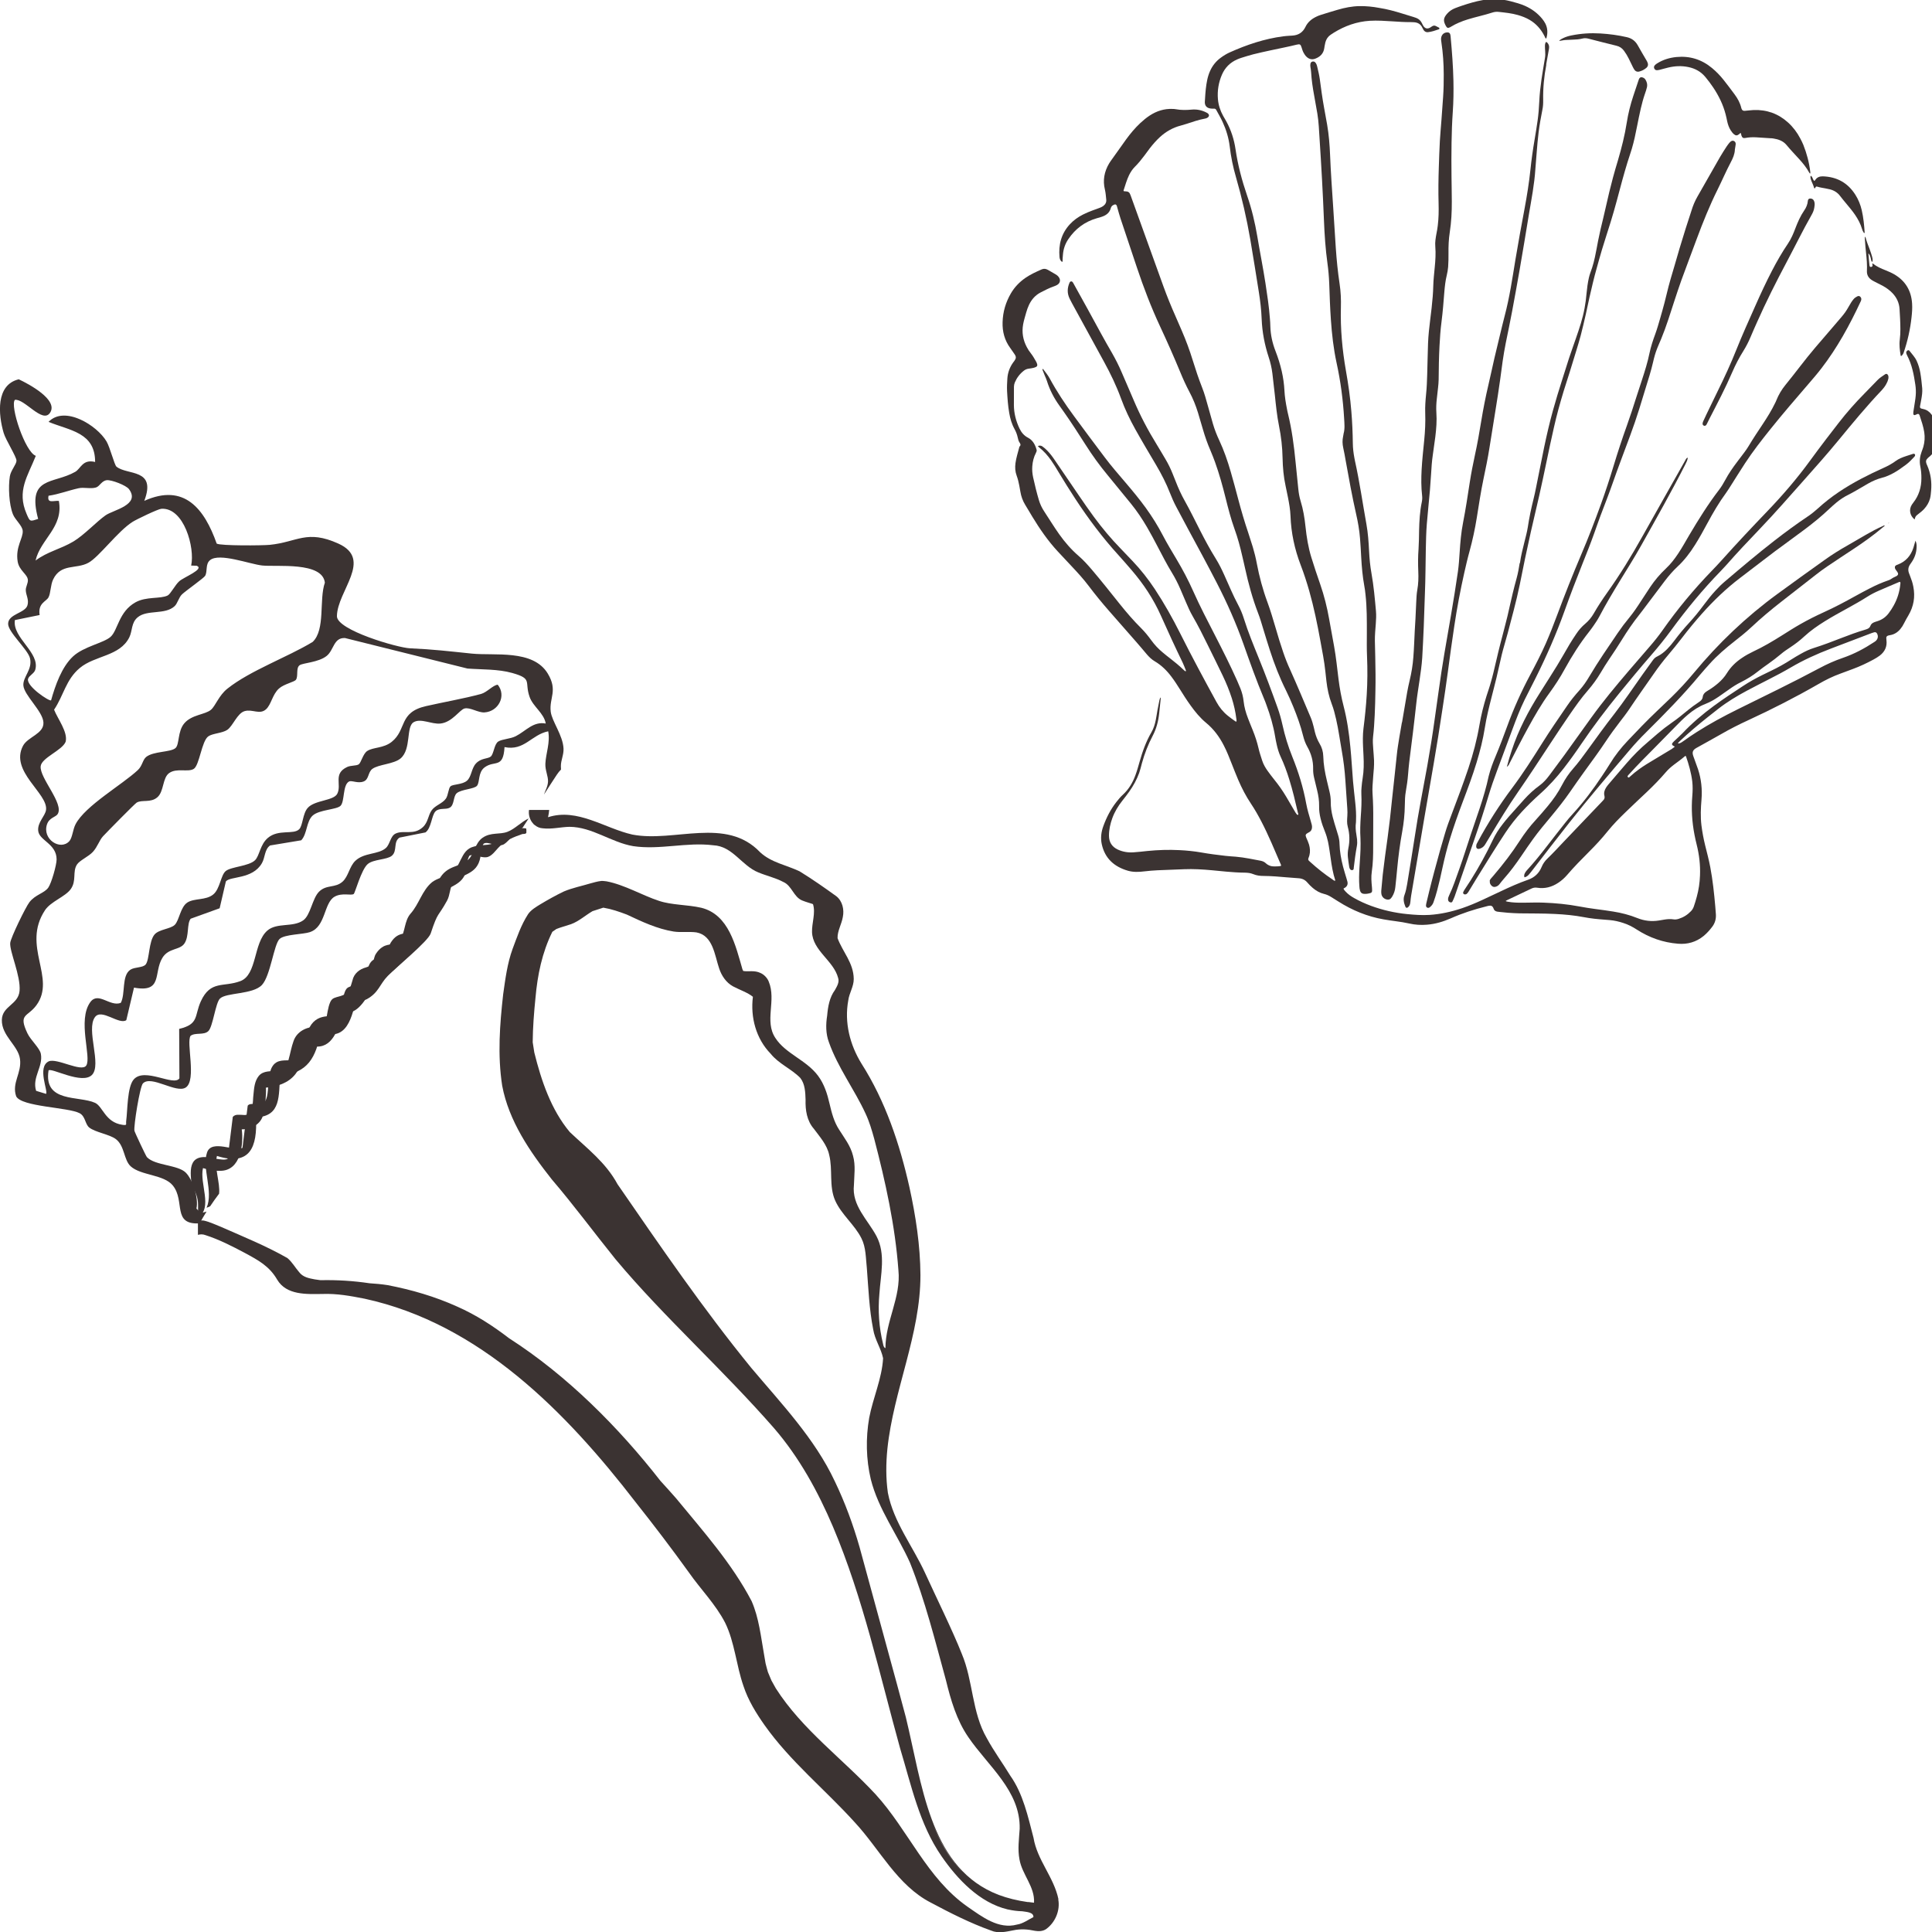 <svg width="243" height="243" viewBox="0 0 243 243" fill="none" xmlns="http://www.w3.org/2000/svg">
<g clip-path="url(#clip0_2105_2268)">
<path d="M39.01 117.225C40.976 116.552 40.721 113.581 42.067 112.792C43.004 112.242 44.157 112.676 44.489 112.444C44.66 112.328 45.441 109.364 46.254 108.676C46.981 108.057 48.676 108.149 49.287 107.631C50.007 107.02 49.434 105.882 50.255 105.349L53.513 104.699C54.263 104.165 54.279 102.54 54.774 102.053C55.269 101.565 56.066 101.875 56.577 101.581C57.165 101.24 56.987 100.157 57.451 99.762C58.032 99.267 59.672 99.252 60.005 98.819C60.369 98.339 60.114 97.139 60.957 96.513C62.203 95.584 63.302 96.722 63.457 93.967C65.956 94.478 66.815 92.42 68.951 91.979C69.222 93.379 68.657 94.749 68.595 96.049C68.556 96.884 68.959 97.619 68.928 98.308C68.897 98.927 68.595 99.406 68.417 99.94C68.951 99.105 69.485 98.269 70.034 97.441C70.197 97.194 70.375 96.977 70.561 96.791C70.561 96.652 70.545 96.513 70.545 96.374C70.537 95.623 70.917 94.95 70.878 94.145C70.8 92.482 69.415 90.725 69.268 89.511C69.059 87.77 70.197 86.857 68.889 84.706C67.024 81.642 62.172 82.501 59.34 82.207C56.407 81.905 54.511 81.673 51.562 81.541C50.007 81.472 42.346 79.251 42.377 77.495C42.423 74.307 46.958 70.361 42.562 68.373C38.577 66.57 37.408 68.18 33.934 68.528C33.005 68.621 27.727 68.659 27.255 68.373C25.715 64.009 23.185 60.729 18.147 62.996C19.718 58.864 15.996 59.823 14.642 58.686C14.394 58.477 13.837 56.272 13.403 55.529C12.204 53.487 8.126 50.964 6.106 53.061C8.791 54.167 11.972 54.384 11.964 58.106C10.385 57.719 10.176 58.934 9.464 59.344C6.694 60.93 3.343 59.854 4.798 65.27C3.761 65.595 3.776 65.657 3.335 64.613C2.097 61.727 3.482 59.908 4.504 57.332C3.173 56.891 1.223 51.034 1.873 50.291C3.088 50.121 5.332 53.309 6.284 51.931C7.406 50.307 3.614 48.295 2.36 47.707C-0.557 48.403 -0.217 52.164 0.464 54.462C0.735 55.367 2.074 57.44 2.074 57.943C2.074 58.4 1.354 59.166 1.238 59.916C1.029 61.231 1.13 63.46 1.633 64.698C1.911 65.386 2.794 66.098 2.856 66.756C2.941 67.661 1.919 68.783 2.221 70.624C2.407 71.762 3.444 72.21 3.506 72.93C3.544 73.348 3.227 73.812 3.243 74.23C3.258 74.857 3.66 75.391 3.459 76.118C3.181 77.124 1.029 77.209 1.022 78.462C1.022 79.522 3.49 81.673 3.769 82.779C4.125 84.211 2.848 85.139 2.941 86.23C3.057 87.484 5.386 89.457 5.463 90.865C5.541 92.304 3.498 92.66 2.894 93.805C1.192 97.031 6.075 99.793 5.789 101.875C5.68 102.648 4.69 103.438 4.806 104.505C4.937 105.735 7.112 106.115 7.12 108.088C7.12 108.807 6.47 111.074 6.075 111.639C5.572 112.358 4.442 112.505 3.691 113.488C3.219 114.107 1.347 117.937 1.285 118.602C1.192 119.678 2.623 122.742 2.461 124.63C2.306 126.378 0.279 126.517 0.232 128.274C0.186 130.293 2.283 131.485 2.515 133.195C2.755 134.974 1.447 136.204 2.035 137.891C2.701 139.222 8.567 139.26 10.006 140.011C10.749 140.398 10.695 141.388 11.221 141.814C11.987 142.425 13.759 142.665 14.564 143.268C15.694 144.119 15.555 145.891 16.437 146.696C17.729 147.872 20.608 147.702 21.745 149.118C23.324 151.075 21.606 154.085 25.112 153.868C25.383 153.365 25.677 152.878 25.979 152.39C25.739 152.468 25.491 152.537 25.189 152.53L24.709 152.004C25.003 150.727 24.245 148.367 23.371 147.493C22.38 146.495 19.509 146.618 18.48 145.543C18.356 145.411 16.94 142.402 16.909 142.224C16.793 141.659 17.59 136.661 17.977 136.266C19.037 135.183 22.171 137.582 23.371 136.777C24.756 135.848 23.386 131.059 23.974 130.278C24.578 129.829 25.646 130.239 26.211 129.682C26.783 129.117 27.101 126.154 27.666 125.597C28.463 124.815 31.806 125.109 32.951 123.879C34.019 122.726 34.445 118.803 35.157 118.107C35.776 117.504 38.12 117.535 39.003 117.233L39.01 117.225ZM7.414 63.003C6.756 62.934 5.889 63.383 6.106 62.353C7.398 62.168 8.613 61.688 9.882 61.41C10.563 61.255 11.376 61.518 12.065 61.317C12.552 61.17 12.769 60.473 13.434 60.396C14.022 60.334 15.864 61.038 16.22 61.518C17.706 63.514 14.231 64.141 13.28 64.814C12.15 65.603 10.602 67.282 9.24 68.102C7.623 69.069 5.974 69.371 4.473 70.501C5.092 67.8 8.002 66.33 7.406 63.011L7.414 63.003ZM3.537 85.371C3.645 84.984 4.287 84.714 4.427 84.265C5.092 82.083 1.525 80.234 1.873 77.99L4.984 77.356C4.752 75.855 5.812 75.669 6.098 75.135C6.384 74.609 6.346 73.58 6.686 72.876C7.661 70.841 9.573 71.623 11.113 70.787C12.459 70.06 14.819 66.802 16.692 65.626C17.188 65.317 19.865 64.025 20.291 63.994C23.139 63.8 24.539 68.899 24.044 71.135L24.74 71.158C25.77 71.576 23.131 72.582 22.543 73.108C22.009 73.588 21.459 74.717 21.08 74.903C20.151 75.352 18.402 75.004 17.048 75.754C14.92 76.938 14.835 79.275 13.906 80.102C13.024 80.884 10.54 81.309 9.194 82.555C7.754 83.886 6.949 86.23 6.423 88.087C6.214 88.25 3.273 86.3 3.529 85.379L3.537 85.371ZM5.912 103.685C6.191 102.834 7.011 102.78 7.251 102.393C8.087 101.093 4.968 97.859 5.115 96.381C5.224 95.298 7.824 94.393 8.257 93.294C8.559 92.079 7.243 90.393 6.802 89.263C8.009 87.476 8.28 85.48 10.037 84.017C11.941 82.424 15.075 82.563 16.267 80.156C16.669 79.344 16.491 78.315 17.327 77.634C18.526 76.644 20.755 77.363 21.962 76.242C22.334 75.901 22.481 75.135 22.906 74.741C23.417 74.269 25.63 72.713 25.801 72.427C26.126 71.855 25.801 70.949 26.427 70.447C27.596 69.495 31.403 70.957 32.982 71.127C34.762 71.321 40.558 70.609 40.86 73.286C40.109 75.445 40.953 79.182 39.328 80.737C36.155 82.663 31.465 84.335 28.602 86.617C27.526 87.468 27.108 88.783 26.536 89.271C25.801 89.898 24.129 89.867 23.185 90.973C22.318 91.987 22.589 93.642 22.07 94.091C21.451 94.633 19.308 94.47 18.387 95.205C17.938 95.569 17.915 96.312 17.342 96.853C15.369 98.702 10.726 101.333 9.503 103.67C9.155 104.335 9.108 105.38 8.714 105.805C7.592 107.02 5.285 105.573 5.912 103.677V103.685ZM30.212 123.407C28.107 124.196 26.482 123.268 25.259 125.945C24.431 127.771 25.058 128.815 22.535 129.411L22.566 135.632C21.862 136.676 18.217 134.208 16.831 135.756C15.988 136.692 16.05 139.701 15.872 140.986C15.81 141.411 16.058 141.574 15.384 141.473C13.225 141.156 12.939 139.16 11.956 138.711C9.929 137.783 5.463 138.742 6.106 134.634C6.462 134.255 10.316 136.452 11.562 135.206C12.838 133.93 10.788 129.519 11.941 127.933C12.769 126.788 14.982 128.947 15.887 128.312L16.855 124.219C20.515 124.9 19.277 122.339 20.43 120.467C21.204 119.206 22.612 119.531 23.193 118.672C23.82 117.744 23.471 116.212 23.982 115.554L27.627 114.239L28.409 110.865C28.935 110.177 31.752 110.633 32.943 108.567C33.353 107.863 33.268 106.826 33.972 106.339L37.888 105.689C38.654 104.877 38.515 103.306 39.335 102.571C40.171 101.828 42.338 101.844 42.833 101.349C43.367 100.815 43.089 98.764 43.878 98.308C44.242 98.099 44.992 98.594 45.751 98.285C46.416 98.022 46.269 97.132 46.826 96.714C47.6 96.134 49.527 96.118 50.386 95.391C51.764 94.215 51.044 91.422 52.019 90.841C52.94 90.292 54.294 91.128 55.408 91.004C56.886 90.841 57.823 89.255 58.434 89.108C59.131 88.938 60.121 89.65 60.934 89.604C62.675 89.503 63.735 87.53 62.605 86.122C62.033 86.153 61.243 87.081 60.508 87.282C58.365 87.863 55.741 88.319 53.574 88.814C50.115 89.604 51.183 91.77 49.272 93.302C48.227 94.138 46.95 93.96 46.192 94.455C45.65 94.803 45.426 95.94 45.108 96.141C44.791 96.343 44.126 96.25 43.654 96.474C41.874 97.325 42.996 98.648 42.431 99.817C41.99 100.737 39.583 100.614 38.701 101.619C38.059 102.347 38.097 103.824 37.633 104.296C36.906 105.024 35.025 104.25 33.686 105.395C32.711 106.223 32.649 107.623 32.084 108.188C31.318 108.954 29.09 109.001 28.401 109.55C27.751 110.068 27.689 111.809 26.807 112.513C25.886 113.256 24.446 112.954 23.572 113.511C22.69 114.076 22.543 115.763 21.985 116.32C21.459 116.846 20.02 116.877 19.447 117.527C18.697 118.393 18.813 120.668 18.333 121.295C17.985 121.744 16.948 121.604 16.398 121.968C15.268 122.711 15.802 125.016 15.191 126.138C13.813 126.664 12.359 124.661 11.353 126.053C9.712 128.32 11.531 132.962 10.85 134.015C10.269 134.912 7.151 133.032 6.121 133.496C4.635 134.231 6.09 137.257 5.789 137.582L4.543 137.202C4.009 135.5 5.448 134.185 5.138 132.545C4.999 131.825 3.862 130.827 3.459 129.984C2.26 127.469 3.459 127.957 4.581 126.432C7.112 122.966 2.685 119.005 5.657 114.486C6.384 113.388 8.187 112.799 8.884 111.848C9.666 110.772 9.085 109.658 9.681 108.737C10.014 108.219 11.136 107.739 11.678 107.151C12.274 106.501 12.482 105.697 12.962 105.178C13.488 104.614 16.94 101.101 17.195 100.946C17.869 100.552 18.944 101.008 19.788 100.281C20.639 99.561 20.422 97.82 21.289 97.225C22.233 96.567 23.626 97.155 24.361 96.714C25.089 96.281 25.359 93.201 26.203 92.613C26.745 92.234 27.936 92.227 28.571 91.809C29.298 91.329 29.832 89.704 30.776 89.441C31.759 89.163 32.657 89.928 33.454 89.217C34.127 88.613 34.251 87.352 35.087 86.602C35.729 86.021 37.045 85.781 37.23 85.487C37.54 85.016 37.192 84.025 37.687 83.669C38.097 83.375 40.063 83.321 41.084 82.501C42.013 81.758 41.943 80.188 43.39 80.249L58.798 84.087C60.632 84.226 62.636 84.141 64.424 84.644C67.04 85.379 65.933 85.735 66.614 87.662C67.04 88.876 68.425 89.696 68.641 91.004C67.055 90.71 66.157 91.94 64.865 92.598C64.176 92.946 63.17 92.954 62.675 93.263C62.157 93.581 62.11 94.834 61.723 95.159C61.344 95.468 60.493 95.321 59.843 96.049C59.285 96.675 59.301 97.704 58.736 98.192C58.148 98.702 57.003 98.617 56.67 98.896C56.399 99.128 56.383 100.01 56.09 100.436C55.656 101.07 54.766 101.271 54.302 101.906C53.83 102.556 53.868 103.407 53.18 104.041C52.027 105.101 50.773 104.358 49.752 104.846C49.094 105.163 49.055 106.192 48.537 106.656C47.577 107.507 45.82 107.206 44.698 108.266C43.94 108.985 43.839 110.208 43.089 110.888C42.145 111.732 41.061 111.221 40.125 112.157C39.273 113.008 39.065 115.128 38.12 115.771C36.82 116.668 34.816 116.01 33.624 117.047C31.837 118.61 32.371 122.602 30.219 123.407H30.212Z" fill="#3B3332"/>
<path d="M65.082 104.544C65.314 104.374 65.523 104.25 65.716 104.134C65.972 103.739 66.235 103.337 66.49 102.942C65.546 103.376 64.78 104.258 63.828 104.621C62.845 105 61.739 104.645 60.694 105.372C59.734 106.037 59.649 107.438 58.891 108.126C57.792 109.124 56.221 108.768 55.215 110.641C54.325 112.289 54.371 112.25 53.319 113.712C52.692 114.579 52.762 116.219 52.05 116.916C51.214 117.736 50.154 116.947 49.14 118.571C48.877 118.989 48.893 119.647 48.691 119.902C48.405 120.25 47.19 120.366 46.672 120.978C46.13 121.612 46.161 122.788 45.542 123.423C44.946 124.026 44.002 123.949 43.646 124.297C43.112 124.815 43.019 126.742 42.771 127.492C42.261 128.212 40.094 127.09 38.941 129.202C38.422 130.154 38.267 132.521 37.571 133.048C36.898 133.55 35.884 133.226 35.079 133.481C32.982 134.154 34.39 138.371 32.928 138.827C32.409 138.99 31.457 138.649 31.156 139.067L30.498 144.367C29.6 144.924 26.621 143.245 26.041 144.955C25.367 146.936 26.876 149.853 25.986 151.903C26.149 151.849 26.296 151.795 26.427 151.725C26.791 151.183 27.163 150.657 27.557 150.139C27.712 148.754 26.915 146.905 27.286 145.388C31.481 146.719 32.378 144.259 32.2 140.537C35.427 140.406 35.017 137.736 35.242 135.276C38.739 134.99 39.753 132.97 40.334 129.782C44.257 131.384 44.288 126.386 44.938 125.922C45.155 125.767 45.774 125.875 46.138 125.674C47.654 124.831 47.716 123.84 48.769 122.749C49.806 121.674 53.845 118.393 54.17 117.411C55.114 114.556 55.068 115.399 56.229 113.279C56.616 112.575 56.569 111.67 56.956 111.074C57.521 110.2 59.247 110.107 60.005 108.915C60.663 107.886 60.299 107.097 60.818 106.13C61.313 105.759 62.342 106.509 63.201 106.269C63.735 106.122 64.501 104.985 65.097 104.559L65.082 104.544Z" fill="#3B3332"/>
<path d="M133.127 238.876C132.547 236.091 130.457 233.971 129.993 231.155C129.297 228.501 128.693 225.638 127.076 223.348C126.108 221.762 125.002 220.253 124.12 218.628C122.216 215.355 122.417 211.425 120.962 207.99C119.871 205.204 117.565 200.508 116.35 197.839C114.81 194.481 112.396 191.455 111.676 187.773C111.413 185.939 111.428 184.067 111.614 182.225C112.388 174.828 115.777 167.873 115.77 160.368C115.746 156.646 115.181 152.948 114.384 149.319C113.162 143.88 111.366 138.51 108.364 133.791C106.893 131.415 106.181 128.599 106.692 125.829C106.808 124.901 107.389 124.088 107.381 123.129C107.358 121.102 105.988 119.732 105.346 117.999C105.315 117.094 105.856 116.251 106.011 115.322C106.197 114.409 105.965 113.341 105.199 112.73C103.69 111.639 102.173 110.579 100.579 109.597C98.899 108.792 97.004 108.498 95.603 107.19C91.316 102.68 84.823 105.991 79.537 104.97C76.055 104.188 72.627 101.589 68.928 102.788C69.005 102.486 69.044 102.177 69.075 101.875H66.537C66.459 102.417 66.599 102.981 66.916 103.415C66.97 103.492 67.024 103.554 67.086 103.624C67.109 103.647 67.125 103.67 67.148 103.693C67.187 103.724 67.225 103.755 67.272 103.786C67.55 104.01 67.883 104.165 68.27 104.181C69.392 104.32 70.507 104.018 71.629 103.995C74.484 104.01 76.868 105.952 79.638 106.424C82.989 106.927 86.371 105.891 89.722 106.316C92.151 106.424 93.281 108.885 95.378 109.728C96.415 110.161 97.53 110.401 98.513 110.927C99.604 111.392 99.797 112.8 100.888 113.256C101.151 113.365 101.422 113.45 101.685 113.535L102.088 113.659C102.15 113.682 102.227 113.705 102.258 113.728C102.606 114.835 102.103 116.073 102.134 117.233C102.212 119.578 104.85 120.823 105.415 122.997C105.601 123.539 105.276 124.05 105.013 124.529C104.332 125.45 104.138 126.603 104.038 127.732C103.86 128.847 103.852 130.007 104.255 131.083C105.384 134.286 107.458 137.002 108.867 140.065C109.347 141.079 109.656 142.154 109.958 143.238C111.374 148.646 112.589 154.163 112.999 159.756C113.347 163.153 111.374 166.171 111.366 169.559C111.188 169.528 111.103 169.265 111.065 169.018C110.554 166.952 110.414 164.832 110.608 162.72C110.763 160.329 111.428 157.737 110.244 155.486C109.122 153.381 107.118 151.632 107.404 149.048C107.435 147.864 107.636 146.596 107.288 145.358C106.979 144.104 106.166 143.083 105.547 142.093C104.897 141.102 104.611 139.98 104.332 138.797C104.061 137.613 103.674 136.352 102.885 135.299C101.399 133.311 98.799 132.537 97.522 130.549C96.106 128.421 97.677 125.821 96.686 123.454C96.539 123.059 96.137 122.58 95.634 122.371C94.906 122.022 94.148 122.224 93.567 122.139C93.413 122.115 93.436 122.061 93.467 122.108C93.482 122.123 93.421 122.007 93.382 121.914C92.523 118.974 91.687 115.044 88.212 114.177C86.402 113.767 84.529 113.852 82.896 113.31C80.814 112.637 78.562 111.283 76.287 110.85C76.032 110.835 75.916 110.788 75.622 110.804C75.126 110.858 74.662 111.005 74.252 111.113C73.153 111.446 72 111.67 70.917 112.127C69.887 112.622 68.936 113.156 67.953 113.744C67.481 114.038 66.784 114.432 66.413 114.989C65.523 116.382 65.043 117.829 64.478 119.33C63.805 121.171 63.557 123.152 63.286 125.063C62.861 128.862 62.567 132.692 63.163 136.553C63.991 140.978 66.653 144.862 69.4 148.336C72.186 151.594 74.732 155.052 77.417 158.379C80.536 162.109 83.941 165.59 87.338 169.049C90.743 172.515 94.156 175.973 97.352 179.625C100.525 183.301 102.885 187.602 104.781 192.059C108.565 201.019 110.623 210.558 113.216 219.913C114.617 224.539 115.63 229.429 118.416 233.46C120.421 236.37 123.206 239.31 126.712 240.153C126.727 240.153 126.743 240.161 126.758 240.168C126.766 240.168 126.782 240.168 126.797 240.168C127.37 240.3 127.966 240.377 128.577 240.393C129.041 240.478 130.024 240.486 129.978 241.128C129.428 241.391 128.67 241.956 127.927 242.064C125.59 242.698 123.524 241.081 121.705 239.828C116.574 236.246 114.253 230.203 110.136 225.692C105.996 221.22 100.896 217.545 97.584 212.361L97.027 211.363L96.586 210.311C96.469 209.947 96.392 209.576 96.291 209.212L96.098 208.083C95.696 205.831 95.463 203.502 94.535 201.382C92.051 196.632 88.421 192.57 85.032 188.446C84.389 187.703 83.724 186.983 83.066 186.256C77.827 179.548 71.381 173.041 64.022 168.314C62.002 166.766 59.874 165.381 57.521 164.345C54.72 163.076 51.764 162.217 48.745 161.637C47.995 161.521 47.236 161.451 46.478 161.404C44.458 161.103 42.4 160.971 40.31 161.018C40.071 160.987 39.838 160.956 39.599 160.917C38.863 160.778 38.105 160.646 37.625 160.004C37.13 159.439 36.758 158.743 36.147 158.232C33.454 156.7 30.637 155.563 27.813 154.317C27.093 154.039 26.42 153.698 25.638 153.52C25.375 153.482 25.135 153.52 24.895 153.575V155.315C25.197 155.238 25.506 155.215 25.855 155.354C27.549 155.896 29.229 156.754 30.838 157.613C32.51 158.519 33.88 159.254 34.862 160.948C36.031 162.921 38.569 162.774 40.527 162.751C42.384 162.681 44.079 162.998 45.859 163.346C60.33 166.488 71.195 177.591 79.948 188.941C82.246 191.835 84.482 194.775 86.611 197.73C88.143 199.928 89.992 201.754 91.207 204.106C92.415 206.574 92.6 209.46 93.513 212.067C94.102 213.862 95.1 215.472 96.168 216.988C99.41 221.568 103.806 225.104 107.543 229.244C110.662 232.617 112.86 237.135 117.07 239.302C119.538 240.617 122.022 241.878 124.661 242.822C125.543 243.201 126.534 242.969 127.439 242.791C128.368 242.59 129.258 242.652 130.179 242.853C130.635 242.931 131.162 242.915 131.572 242.637C132.725 241.809 133.367 240.292 133.104 238.892L133.127 238.876ZM117.325 229.406C118.238 231.696 119.414 233.762 121.047 235.418C119.384 233.762 118.215 231.696 117.325 229.406ZM129.297 239.24C127.935 239.047 126.712 238.745 125.621 238.335C125.489 238.288 125.373 238.234 125.249 238.18C125.102 238.118 124.955 238.056 124.808 237.994C116.907 234.35 115.979 224.408 113.928 215.967C113.216 213.205 108.913 197.583 108.116 194.604C107.304 191.765 106.282 188.98 104.997 186.31C102.475 180.925 98.265 176.531 94.481 172.035C88.468 164.662 83.066 156.77 77.672 148.948C76.202 146.224 73.865 144.468 71.667 142.387C69.307 139.57 68.077 135.903 67.202 132.375C67.163 132.135 67.063 131.516 67.001 131.09C67.016 129.233 67.163 127.361 67.349 125.527C67.605 122.618 68.177 119.825 69.469 117.202C69.632 117.086 69.802 116.97 69.98 116.846C70.537 116.622 71.18 116.459 71.814 116.243C72.782 115.895 73.617 115.136 74.523 114.603C74.987 114.456 75.444 114.309 75.885 114.162C76.93 114.34 77.889 114.672 78.849 115.036C80.737 115.926 82.656 116.831 84.722 117.164C85.674 117.311 86.649 117.148 87.586 117.272C89.683 117.651 89.884 120.15 90.457 121.821C90.758 122.727 91.331 123.585 92.19 124.057C93.003 124.491 94.078 124.854 94.697 125.373C94.372 127.957 95.092 130.649 96.934 132.537C97.955 133.814 99.542 134.433 100.664 135.586C101.26 136.352 101.291 137.388 101.322 138.325C101.283 139.624 101.484 140.971 102.366 141.977C103.125 143.006 104.03 143.996 104.293 145.265C104.765 147.129 104.247 149.188 105.044 150.998C105.841 152.778 107.482 154.023 108.348 155.749C108.929 156.901 108.89 158.248 109.029 159.501C109.23 162.07 109.323 164.654 109.826 167.2C110.028 168.499 110.832 169.621 111.072 170.836C110.933 173.382 109.803 175.819 109.323 178.333C108.882 180.879 108.929 183.533 109.525 186.055C110.476 189.846 112.883 193.034 114.454 196.547C116.365 201.32 117.611 206.365 118.973 211.317C119.585 213.816 120.312 216.338 121.79 218.489C124.259 222.118 128.36 225.244 128.252 230.025C128.167 231.309 127.981 232.602 128.229 233.886C128.562 235.789 130.179 237.313 130.055 239.317C129.807 239.294 129.568 239.255 129.32 239.225L129.297 239.24Z" fill="#3B3332"/>
<path d="M23.858 118.068C23.874 118.014 23.889 118.007 23.858 118.068V118.068Z" fill="#3B3332"/>
<path d="M11.037 130.123C11.037 130.123 11.028 130.14 11.02 130.148C11.02 130.148 11.028 130.131 11.037 130.123Z" fill="#3B3332"/>
<path d="M24.849 90.671C24.973 90.524 25.088 90.37 25.205 90.215C25.088 90.4 24.973 90.547 24.849 90.671Z" fill="#3B3332"/>
<path d="M57.111 99.486C57.111 99.486 57.128 99.469 57.128 99.461C57.128 99.461 57.111 99.478 57.111 99.486Z" fill="#3B3332"/>
<path d="M53.002 103.546C53.002 103.546 53.009 103.546 53.017 103.538C53.002 103.554 52.994 103.561 52.986 103.577C52.994 103.569 53.002 103.554 53.009 103.546H53.002Z" fill="#3B3332"/>
<path d="M64.888 89.294C64.888 89.294 64.888 89.31 64.896 89.31C64.896 89.31 64.896 89.294 64.888 89.294Z" fill="#3B3332"/>
<path d="M64.486 87.306C64.486 87.306 64.494 87.344 64.501 87.36C64.501 87.344 64.494 87.321 64.486 87.306Z" fill="#3B3332"/>
<path d="M5.309 98.084C5.301 98.037 5.285 97.991 5.27 97.952C5.285 97.945 5.27 97.898 5.293 97.929C5.309 97.96 5.309 97.991 5.316 98.022C5.316 98.037 5.316 98.061 5.316 98.084H5.309Z" fill="#3B3332"/>
<path d="M100.695 135.585C100.664 135.547 100.633 135.508 100.594 135.469C100.633 135.508 100.656 135.547 100.695 135.585Z" fill="#3B3332"/>
<path d="M97.491 133.055C97.491 133.055 97.437 133.001 97.406 132.97C97.437 133.001 97.46 133.024 97.491 133.055Z" fill="#3B3332"/>
<path d="M88.127 117.388C88.065 117.364 87.996 117.341 87.934 117.318C88.004 117.341 88.065 117.357 88.127 117.388Z" fill="#3B3332"/>
<path d="M87.88 117.303C87.802 117.279 87.725 117.264 87.64 117.249C87.717 117.264 87.802 117.279 87.88 117.303Z" fill="#3B3332"/>
<path d="M66.018 93.905C66.018 93.905 66.072 93.874 66.103 93.859C66.072 93.874 66.041 93.89 66.018 93.905Z" fill="#3B3332"/>
<path d="M66.212 104.204C64.47 103.879 63.418 105.596 61.947 106.115C61.189 106.362 60.361 106.231 59.587 106.486C57.823 106.904 58.032 109.248 56.515 109.952C55.819 110.316 54.998 110.463 54.34 110.958C53.079 112.003 52.723 113.697 51.647 114.904C50.827 115.84 50.997 117.218 50.316 118.2C49.806 118.889 48.861 118.657 48.173 119.074C47.801 119.283 47.523 119.601 47.298 119.941C47.051 120.305 47.028 120.738 46.919 121.094C46.857 121.457 46.408 121.527 46.045 121.674C45.224 121.891 44.52 122.44 44.334 123.307C44.118 124.034 43.924 124.87 43.143 125.164C42.794 125.326 42.4 125.365 42.005 125.535C41.587 125.721 41.463 126.2 41.347 126.587C41.154 127.322 41.038 128.313 40.891 128.901C40.69 129.148 40.241 129.133 39.861 129.156C38.616 129.094 37.339 129.713 36.921 130.943C36.642 131.709 36.518 132.498 36.302 133.249C36.116 134.038 35.768 134.711 34.855 134.703C34.081 134.75 33.129 134.642 32.556 135.315C32.015 135.988 31.96 136.847 31.883 137.628C31.744 138.634 31.984 140.444 30.506 140.228C30.095 140.228 29.616 140.104 29.291 140.468L29.275 140.483V140.514C29.275 140.514 28.64 145.651 28.625 145.76C28.238 145.93 27.727 145.822 27.263 145.76C23.703 144.824 23.819 146.866 24.137 149.226C24.616 149.884 24.91 150.688 24.91 151.501V153.118C26.806 151.911 25.073 148.87 25.53 146.92C26.226 147.122 26.946 147.284 27.673 147.261C30.328 147.284 30.645 143.841 30.405 142.046C31.573 142.046 32.812 141.419 33.106 140.205C33.377 139.168 33.5 137.62 33.446 136.8C34.816 136.692 36.255 136.235 37.138 135.121C37.996 134.038 38.329 132.669 38.585 131.353C41.216 132.398 42.284 130.386 42.872 128.135C42.988 127.864 43.027 127.431 43.383 127.407C45.364 127.469 46.022 125.218 47.236 124.088C48.753 122.641 50.409 121.318 51.833 119.771C52.367 119.252 52.553 118.602 52.785 117.898C53.156 116.537 54.271 115.562 54.712 114.185C54.905 113.519 54.913 112.745 55.455 112.297C56.546 111.523 58.241 111.206 58.574 109.658C58.759 108.97 58.69 108.242 59.038 107.631C59.27 107.484 59.734 107.569 60.059 107.67C60.415 107.755 60.779 107.856 61.15 107.825C61.855 107.77 62.35 106.919 62.837 106.471C63.588 105.681 64.671 105.256 65.685 104.908C65.825 104.869 66.018 104.923 66.15 104.815C66.15 104.815 66.157 104.807 66.165 104.799C66.18 104.784 66.196 104.784 66.204 104.761C66.204 104.738 66.204 104.722 66.204 104.699C66.204 104.683 66.204 104.668 66.204 104.652C66.227 104.505 66.204 104.358 66.18 104.204H66.212Z" fill="#3B3332"/>
<path d="M63.07 106.223C63.07 106.223 63.07 106.223 63.078 106.215C63.078 106.215 63.078 106.215 63.07 106.223Z" fill="#3B3332"/>
<path d="M65.383 104.985C65.383 104.985 65.445 104.962 65.484 104.946C65.515 104.931 65.546 104.931 65.577 104.916C65.515 104.939 65.445 104.962 65.383 104.985Z" fill="#3B3332"/>
<path d="M240.872 67.927C241.054 68.227 241.081 68.549 241.06 68.876C241.034 69.527 240.829 70.124 240.47 70.666C240.39 70.783 240.312 70.893 240.232 71.011C240.013 71.337 239.963 71.689 240.097 72.066C240.146 72.21 240.204 72.349 240.26 72.495C240.426 72.909 240.566 73.334 240.648 73.771C240.906 75.066 240.698 76.279 240.026 77.411C239.841 77.728 239.655 78.045 239.49 78.382C239.363 78.647 239.209 78.892 239.018 79.12C238.68 79.524 238.259 79.799 237.734 79.886C237.268 79.962 237.207 80.06 237.27 80.516C237.371 81.312 237.077 81.962 236.436 82.452C236.182 82.644 235.911 82.808 235.625 82.962C234.795 83.412 233.945 83.81 233.061 84.138C232.537 84.337 232.013 84.535 231.483 84.724C230.525 85.068 229.607 85.523 228.725 86.034C225.856 87.684 222.906 89.191 219.893 90.582C218.721 91.118 217.578 91.701 216.463 92.344C215.492 92.899 214.51 93.436 213.524 93.987C213.425 94.046 213.319 94.095 213.226 94.162C212.928 94.376 212.841 94.603 212.933 94.954C212.968 95.088 213.02 95.218 213.07 95.355C213.24 95.825 213.412 96.288 213.574 96.757C213.978 97.996 214.115 99.266 214.008 100.564C213.916 101.644 213.87 102.725 214 103.804C214.107 104.649 214.262 105.488 214.467 106.321C214.693 107.239 214.938 108.144 215.114 109.074C215.42 110.704 215.597 112.346 215.74 113.997C215.766 114.327 215.792 114.656 215.817 114.986C215.859 115.579 215.706 116.117 215.337 116.592C215.021 117.008 214.669 117.401 214.269 117.728C213.334 118.488 212.249 118.798 211.06 118.698C209.178 118.548 207.455 117.941 205.874 116.921C205.339 116.571 204.776 116.279 204.167 116.088C203.62 115.909 203.062 115.776 202.488 115.727C201.61 115.653 200.734 115.603 199.861 115.467C199.648 115.43 199.433 115.401 199.22 115.357C198.019 115.128 196.801 115.014 195.58 114.955C194.094 114.88 192.603 114.899 191.113 114.878C190.632 114.872 190.15 114.834 189.666 114.804C189.308 114.776 188.953 114.733 188.604 114.699C188.504 114.686 188.404 114.673 188.304 114.66C188.092 114.615 187.925 114.509 187.86 114.29C187.851 114.256 187.836 114.214 187.819 114.186C187.708 113.958 187.574 113.882 187.329 113.917C187.2 113.93 187.083 113.961 186.957 113.997C185.422 114.378 183.921 114.861 182.472 115.506C181.523 115.923 180.535 116.221 179.498 116.304C178.732 116.372 177.968 116.322 177.221 116.15C176.685 116.029 176.148 115.948 175.603 115.873C175.072 115.801 174.542 115.729 174.016 115.634C171.972 115.276 170.087 114.501 168.336 113.389C168.014 113.187 167.695 112.978 167.364 112.782C167.105 112.625 166.822 112.502 166.521 112.431C165.986 112.303 165.529 112.033 165.119 111.686C164.878 111.477 164.648 111.255 164.446 111.015C164.149 110.66 163.782 110.488 163.32 110.462C162.353 110.401 161.393 110.302 160.427 110.233C159.928 110.2 159.435 110.175 158.937 110.173C158.486 110.174 158.047 110.121 157.632 109.947C157.283 109.802 156.927 109.767 156.549 109.759C155.783 109.756 155.02 109.698 154.259 109.633C153.056 109.523 151.852 109.381 150.645 109.332C150.088 109.31 149.528 109.303 148.962 109.327C147.844 109.376 146.721 109.417 145.605 109.459C145.046 109.484 144.49 109.533 143.931 109.598C143.241 109.682 142.555 109.712 141.883 109.523C140.16 109.027 138.971 107.986 138.576 106.18C138.407 105.401 138.506 104.631 138.78 103.89C139.173 102.811 139.696 101.79 140.409 100.88C140.669 100.548 140.934 100.224 141.247 99.942C141.983 99.258 142.476 98.421 142.814 97.488C143.017 96.938 143.174 96.378 143.333 95.81C143.699 94.519 144.145 93.261 144.824 92.1C145.11 91.606 145.27 91.07 145.376 90.524C145.461 90.122 145.506 89.721 145.582 89.318C145.659 88.915 145.742 88.521 145.819 88.118C145.847 87.982 145.883 87.847 145.965 87.722C146.028 87.799 145.99 87.87 145.983 87.939C145.921 88.535 145.859 89.131 145.797 89.727C145.69 90.724 145.443 91.676 144.971 92.565C144.393 93.661 143.954 94.81 143.624 96.006C143.515 96.41 143.42 96.825 143.283 97.215C142.978 98.06 142.546 98.839 142.029 99.569C141.758 99.954 141.468 100.32 141.176 100.694C140.64 101.364 140.201 102.094 139.905 102.901C139.645 103.614 139.483 104.346 139.482 105.105C139.483 105.928 139.858 106.512 140.6 106.858C141.227 107.148 141.894 107.249 142.576 107.202C143.161 107.167 143.746 107.092 144.327 107.033C145.66 106.901 146.997 106.858 148.335 106.926C149.267 106.971 150.189 107.062 151.104 107.223C152.11 107.403 153.119 107.528 154.131 107.645C154.563 107.697 154.993 107.716 155.429 107.752C155.988 107.799 156.54 107.883 157.096 107.984C157.584 108.071 158.069 108.172 158.564 108.261C158.806 108.312 159.018 108.396 159.203 108.569C159.514 108.856 159.897 108.992 160.319 108.977C160.589 108.971 160.85 108.97 161.107 108.914C161.144 108.85 161.13 108.808 161.109 108.756C160.316 106.921 159.559 105.07 158.635 103.295C158.24 102.54 157.819 101.795 157.343 101.086C156.712 100.139 156.187 99.136 155.742 98.094C155.456 97.425 155.194 96.753 154.925 96.072C154.616 95.287 154.314 94.505 153.925 93.759C153.371 92.67 152.656 91.705 151.706 90.921C150.944 90.294 150.322 89.531 149.747 88.73C149.263 88.059 148.817 87.357 148.38 86.656C148.054 86.137 147.726 85.626 147.355 85.136C146.769 84.349 146.088 83.676 145.237 83.173C144.856 82.951 144.548 82.649 144.261 82.32C143.823 81.809 143.396 81.284 142.948 80.779C141.807 79.472 140.663 78.18 139.523 76.873C138.623 75.846 137.761 74.795 136.938 73.705C136.277 72.823 135.537 72.019 134.787 71.222C134.198 70.6 133.617 69.98 133.037 69.352C131.8 68.016 130.776 66.528 129.836 64.979C129.536 64.489 129.254 63.987 128.952 63.505C128.634 62.987 128.434 62.431 128.338 61.834C128.291 61.571 128.243 61.308 128.196 61.045C128.116 60.633 128.02 60.225 127.873 59.831C127.681 59.316 127.65 58.788 127.723 58.25C127.816 57.581 128.023 56.937 128.192 56.285C128.203 56.232 128.214 56.179 128.252 56.147C128.413 55.983 128.357 55.837 128.241 55.671C128.108 55.477 128.053 55.252 128.005 55.028C127.927 54.648 127.786 54.302 127.604 53.963C127.253 53.336 127.058 52.647 126.937 51.942C126.775 51.022 126.715 50.1 126.665 49.173C126.64 48.654 126.671 48.13 126.702 47.607C126.754 46.867 126.999 46.191 127.434 45.587C127.479 45.525 127.531 45.465 127.576 45.403C127.822 45.059 127.83 44.871 127.599 44.538C127.423 44.288 127.255 44.031 127.077 43.788C126.356 42.815 126.065 41.718 126.102 40.524C126.139 39.219 126.495 38.013 127.15 36.894C127.606 36.112 128.223 35.475 128.964 34.958C129.61 34.517 130.311 34.19 131.025 33.881C131.295 33.764 131.548 33.801 131.795 33.94C132.106 34.116 132.417 34.292 132.719 34.474C132.874 34.562 133.019 34.664 133.132 34.806C133.435 35.17 133.367 35.607 132.953 35.844C132.819 35.919 132.68 35.976 132.535 36.025C131.955 36.227 131.414 36.509 130.872 36.79C130.215 37.134 129.756 37.663 129.435 38.322C129.28 38.646 129.162 38.984 129.066 39.328C128.931 39.821 128.774 40.303 128.684 40.805C128.505 41.811 128.67 42.755 129.145 43.654C129.291 43.937 129.465 44.203 129.666 44.451C129.922 44.773 130.116 45.13 130.319 45.481C130.383 45.59 130.429 45.71 130.458 45.835C130.494 45.969 130.436 46.091 130.305 46.151C130.207 46.201 130.096 46.241 129.988 46.266C129.789 46.311 129.591 46.348 129.389 46.369C129.154 46.399 128.945 46.489 128.764 46.633C128.263 47.026 127.891 47.517 127.641 48.105C127.574 48.273 127.537 48.447 127.531 48.627C127.528 49.394 127.519 50.151 127.524 50.919C127.524 51.97 127.784 52.958 128.233 53.906C128.469 54.398 128.804 54.8 129.304 55.056C129.909 55.373 130.201 55.94 130.379 56.562C130.42 56.706 130.361 56.835 130.295 56.964C130.018 57.491 129.883 58.055 129.838 58.647C129.802 59.121 129.846 59.589 129.946 60.053C130.157 61.007 130.39 61.965 130.668 62.901C130.821 63.415 131.052 63.898 131.352 64.349C131.976 65.294 132.563 66.264 133.222 67.193C133.936 68.197 134.732 69.115 135.662 69.919C136.272 70.442 136.809 71.046 137.33 71.653C138.535 73.068 139.683 74.527 140.849 75.982C141.694 77.037 142.571 78.059 143.533 79.013C144.003 79.483 144.417 79.997 144.81 80.538C145.214 81.097 145.686 81.6 146.217 82.043C146.547 82.318 146.884 82.594 147.232 82.857C147.776 83.28 148.309 83.716 148.803 84.191C148.902 84.283 148.999 84.383 149.113 84.446C149.188 84.391 149.159 84.337 149.145 84.295C149.014 83.975 148.9 83.65 148.752 83.343C147.808 81.397 146.901 79.428 146.02 77.448C145.086 75.346 143.831 73.454 142.338 71.717C141.791 71.08 141.238 70.442 140.673 69.818C138.668 67.618 136.889 65.244 135.261 62.759C134.517 61.63 133.809 60.485 133.111 59.327C132.825 58.847 132.538 58.368 132.208 57.904C131.77 57.282 131.277 56.727 130.681 56.254C130.634 56.213 130.577 56.185 130.556 56.094C130.755 56.017 130.949 56.034 131.12 56.157C131.341 56.314 131.541 56.49 131.723 56.679C132.074 57.037 132.371 57.432 132.648 57.846C133.682 59.359 134.716 60.873 135.748 62.395C136.353 63.281 136.959 64.159 137.593 65.02C138.615 66.404 139.713 67.726 140.916 68.96C141.43 69.487 141.934 70.027 142.446 70.562C143.483 71.649 144.412 72.833 145.247 74.091C146.429 75.881 147.476 77.746 148.435 79.655C149.894 82.571 151.442 85.442 153.008 88.301C153.373 88.97 153.844 89.552 154.433 90.023C154.716 90.257 155.019 90.47 155.322 90.684C155.37 90.718 155.415 90.767 155.513 90.756C155.546 90.636 155.517 90.512 155.501 90.398C155.393 89.521 155.2 88.666 154.934 87.828C154.619 86.844 154.226 85.892 153.781 84.961C153.165 83.677 152.532 82.398 151.9 81.118C151.303 79.894 150.689 78.674 150.004 77.494C149.674 76.919 149.405 76.317 149.147 75.701C148.914 75.154 148.683 74.6 148.442 74.051C148.144 73.364 147.803 72.691 147.408 72.047C146.743 70.959 146.167 69.826 145.574 68.697C145.157 67.898 144.732 67.097 144.272 66.312C143.673 65.285 143.018 64.302 142.271 63.378C141.292 62.168 140.311 60.966 139.321 59.77C138.311 58.553 137.385 57.276 136.536 55.935C135.657 54.549 134.762 53.167 133.818 51.822C133.63 51.553 133.434 51.283 133.245 51.014C132.553 50.054 132.02 49.017 131.671 47.892C131.6 47.664 131.496 47.444 131.401 47.219C131.32 47.004 131.229 46.795 131.148 46.581C131.127 46.529 131.085 46.465 131.145 46.406C131.168 46.411 131.198 46.417 131.21 46.435C131.495 46.812 131.798 47.176 132.02 47.586C132.915 49.237 133.947 50.797 135.061 52.305C136.353 54.062 137.655 55.806 138.966 57.544C139.775 58.624 140.668 59.642 141.543 60.671C142.437 61.721 143.315 62.775 144.124 63.894C144.907 64.983 145.619 66.113 146.238 67.303C146.779 68.341 147.39 69.347 147.986 70.35C148.758 71.643 149.46 72.969 150.072 74.346C150.921 76.256 151.892 78.105 152.846 79.965C153.805 81.835 154.755 83.711 155.609 85.629C155.755 85.953 155.891 86.282 156.026 86.618C156.228 87.127 156.361 87.661 156.419 88.211C156.495 88.939 156.697 89.637 156.957 90.316C157.145 90.814 157.35 91.308 157.553 91.809C157.855 92.553 158.108 93.309 158.29 94.099C158.407 94.629 158.591 95.15 158.757 95.675C158.91 96.15 159.167 96.584 159.455 96.984C159.705 97.337 159.973 97.678 160.241 98.019C160.807 98.715 161.319 99.439 161.774 100.207C162.136 100.821 162.496 101.442 162.857 102.055C162.915 102.154 162.973 102.254 163.042 102.339C163.099 102.407 163.17 102.524 163.24 102.491C163.354 102.436 163.269 102.316 163.247 102.232C162.919 100.819 162.591 99.406 162.155 98.018C161.854 97.045 161.502 96.086 161.07 95.165C160.841 94.674 160.695 94.169 160.577 93.638C160.504 93.307 160.433 92.968 160.379 92.624C160.15 91.264 159.764 89.942 159.283 88.655C159.189 88.39 159.094 88.125 158.981 87.872C158.038 85.626 157.222 83.336 156.414 81.047C155.477 78.391 154.334 75.819 153.042 73.31C151.868 71.031 150.648 68.783 149.429 66.534C148.934 65.616 148.448 64.692 147.954 63.766C147.647 63.195 147.386 62.595 147.149 61.992C146.676 60.778 146.081 59.624 145.422 58.506C144.535 57.007 143.64 55.507 142.79 53.984C142.101 52.748 141.491 51.474 141.004 50.138C140.417 48.528 139.679 46.998 138.856 45.496C137.52 43.049 136.176 40.601 134.84 38.154C134.737 37.966 134.636 37.771 134.542 37.577C134.209 36.906 134.224 36.23 134.525 35.55C134.603 35.368 134.799 35.338 134.917 35.49C134.968 35.548 135.001 35.618 135.035 35.681C136.197 37.791 137.378 39.889 138.514 42.009C138.944 42.819 139.419 43.606 139.868 44.404C140.325 45.204 140.739 46.019 141.098 46.869C141.585 48.015 142.096 49.158 142.581 50.311C143.394 52.237 144.366 54.086 145.463 55.866C145.847 56.484 146.205 57.113 146.58 57.737C146.943 58.343 147.246 58.968 147.504 59.623C147.635 59.943 147.758 60.261 147.888 60.581C148.211 61.416 148.579 62.221 149.017 63.001C149.701 64.22 150.313 65.487 150.952 66.736C151.563 67.931 152.193 69.107 152.903 70.245C153.323 70.918 153.673 71.624 153.995 72.348C154.281 72.985 154.564 73.63 154.849 74.267C155.118 74.869 155.404 75.466 155.716 76.054C156.017 76.615 156.264 77.205 156.453 77.814C156.983 79.506 157.659 81.142 158.326 82.785C159.161 84.834 159.935 86.91 160.682 88.996C160.943 89.715 161.143 90.453 161.311 91.199C161.61 92.559 162.019 93.886 162.539 95.174C163.315 97.091 163.923 99.053 164.293 101.092C164.43 101.832 164.651 102.551 164.862 103.275C164.903 103.418 164.943 103.569 164.984 103.712C165.027 103.847 165.028 103.99 165.015 104.129C164.991 104.354 164.889 104.538 164.682 104.66C164.627 104.696 164.567 104.715 164.512 104.751C164.2 104.923 164.161 105.033 164.303 105.371C164.426 105.65 164.557 105.931 164.645 106.226C164.773 106.672 164.811 107.13 164.693 107.58C164.668 107.701 164.61 107.823 164.57 107.941C164.518 108.073 164.541 108.189 164.656 108.284C164.716 108.336 164.769 108.386 164.821 108.437C165.691 109.229 166.607 109.951 167.584 110.607C167.688 110.676 167.778 110.774 167.91 110.786C167.916 110.756 167.945 110.73 167.941 110.713C167.648 109.814 167.494 108.888 167.367 107.952C167.267 107.259 167.175 106.568 167.035 105.882C166.942 105.459 166.824 105.039 166.663 104.642C166.439 104.089 166.233 103.524 166.095 102.941C165.972 102.433 165.898 101.919 165.914 101.393C165.928 100.724 165.828 100.071 165.67 99.429C165.539 98.887 165.409 98.338 165.278 97.796C165.195 97.439 165.153 97.075 165.161 96.697C165.18 95.704 164.916 94.779 164.43 93.926C164.183 93.487 164.019 93.025 163.899 92.542C163.592 91.291 163.15 90.084 162.666 88.891C162.382 88.207 162.09 87.529 161.762 86.867C160.943 85.232 160.287 83.537 159.726 81.806C159.434 80.899 159.152 79.986 158.877 79.074C158.675 78.415 158.49 77.751 158.237 77.113C157.531 75.281 157.019 73.387 156.599 71.472C156.493 70.96 156.362 70.458 156.248 69.944C155.985 68.789 155.68 67.642 155.273 66.529C154.814 65.254 154.479 63.951 154.153 62.641C153.776 61.123 153.358 59.612 152.829 58.141C152.647 57.652 152.465 57.163 152.257 56.685C151.867 55.796 151.552 54.884 151.282 53.95C151.085 53.268 150.882 52.577 150.677 51.901C150.4 50.997 150.046 50.124 149.603 49.296C149.178 48.495 148.805 47.674 148.46 46.834C147.663 44.904 146.815 42.994 145.932 41.101C144.797 38.672 143.842 36.179 142.993 33.637C142.308 31.587 141.616 29.537 140.934 27.48C140.788 27.046 140.675 26.604 140.546 26.165C140.533 26.115 140.519 26.065 140.506 26.015C140.427 25.674 140.268 25.64 139.978 25.817C139.843 25.899 139.753 26.022 139.712 26.18C139.563 26.741 139.165 27.053 138.652 27.238C138.428 27.325 138.194 27.387 137.959 27.448C136.436 27.887 135.254 28.769 134.37 30.078C133.958 30.687 133.739 31.352 133.689 32.077C133.67 32.358 133.628 32.633 133.658 32.901C133.536 32.954 133.498 32.875 133.453 32.826C133.331 32.69 133.281 32.513 133.263 32.336C133.123 30.78 133.481 29.377 134.566 28.206C135.037 27.696 135.595 27.299 136.214 26.986C136.586 26.796 136.976 26.633 137.371 26.486C137.68 26.369 137.989 26.253 138.304 26.145C138.458 26.09 138.607 26.019 138.746 25.922C139.026 25.719 139.178 25.451 139.14 25.103C139.094 24.682 139.071 24.266 138.974 23.858C138.684 22.683 138.89 21.588 139.503 20.554C139.563 20.456 139.623 20.358 139.689 20.269C140.34 19.354 140.983 18.438 141.64 17.532C142.174 16.799 142.754 16.106 143.414 15.486C143.788 15.137 144.181 14.809 144.603 14.534C145.482 13.96 146.433 13.653 147.49 13.702C147.616 13.704 147.749 13.709 147.871 13.734C148.54 13.859 149.214 13.851 149.884 13.786C150.537 13.725 151.151 13.854 151.729 14.15C151.823 14.193 151.915 14.244 151.978 14.32C152.094 14.448 152.09 14.613 151.963 14.729C151.914 14.774 151.867 14.811 151.806 14.838C151.727 14.877 151.641 14.906 151.552 14.919C150.763 15.061 150.003 15.329 149.238 15.579C149.001 15.656 148.756 15.731 148.505 15.796C147.51 16.054 146.646 16.552 145.892 17.24C145.422 17.671 145.005 18.152 144.614 18.655C144.375 18.969 144.141 19.291 143.909 19.606C143.547 20.084 143.173 20.55 142.743 20.974C142.434 21.281 142.2 21.643 142.006 22.037C141.712 22.647 141.536 23.298 141.322 23.941C141.298 24.015 141.337 24.055 141.424 24.057C141.446 24.062 141.472 24.051 141.503 24.058C141.933 24.077 142.063 24.175 142.202 24.568C143.587 28.401 144.964 32.233 146.349 36.066C146.805 37.323 147.312 38.56 147.854 39.781C148.117 40.374 148.371 40.973 148.632 41.573C149.165 42.8 149.629 44.052 150.024 45.337C150.377 46.478 150.754 47.617 151.193 48.729C151.498 49.497 151.716 50.301 151.936 51.099C152.137 51.837 152.347 52.569 152.557 53.301C152.764 54.008 153.031 54.697 153.348 55.372C153.942 56.643 154.4 57.965 154.789 59.312C155.123 60.473 155.439 61.638 155.746 62.81C156.126 64.241 156.54 65.657 157.014 67.053C157.208 67.631 157.394 68.216 157.572 68.799C157.776 69.482 157.947 70.174 158.077 70.873C158.392 72.537 158.831 74.171 159.422 75.765C159.809 76.819 160.122 77.889 160.441 78.968C160.739 79.995 161.046 81.016 161.395 82.03C161.649 82.779 161.937 83.512 162.269 84.23C163.169 86.23 164.01 88.249 164.867 90.27C165.019 90.635 165.129 91.014 165.223 91.397C165.284 91.631 165.337 91.871 165.391 92.104C165.516 92.597 165.702 93.071 165.964 93.513C166.265 94.003 166.42 94.542 166.436 95.107C166.461 96.156 166.648 97.183 166.893 98.199C166.997 98.648 167.109 99.091 167.213 99.539C167.319 99.973 167.385 100.413 167.378 100.863C167.37 101.501 167.467 102.13 167.622 102.748C167.755 103.282 167.923 103.8 168.082 104.323C168.163 104.577 168.244 104.832 168.316 105.092C168.417 105.437 168.477 105.79 168.481 106.146C168.509 107.109 168.676 108.045 168.916 108.973C169.052 109.492 169.214 110 169.367 110.515C169.409 110.65 169.444 110.784 169.48 110.918C169.542 111.224 169.442 111.472 169.177 111.645C169.112 111.687 169.05 111.721 168.978 111.761C169.039 111.924 169.142 112.033 169.246 112.142C169.556 112.476 169.914 112.725 170.31 112.95C170.995 113.339 171.717 113.665 172.458 113.939C173.927 114.477 175.437 114.818 176.994 114.972C177.924 115.064 178.843 115.131 179.78 115.075C181.198 114.985 182.576 114.674 183.921 114.221C184.79 113.922 185.631 113.569 186.464 113.182C187.226 112.828 187.982 112.466 188.745 112.112C189.877 111.575 191.013 111.063 192.19 110.654C192.993 110.372 193.57 109.845 193.893 109.059C194.058 108.651 194.306 108.299 194.623 107.995C195.337 107.306 196.014 106.571 196.694 105.852C198.306 104.167 199.91 102.48 201.521 100.795C201.553 100.754 201.592 100.722 201.624 100.682C201.8 100.521 201.861 100.344 201.801 100.102C201.704 99.734 201.799 99.398 201.991 99.083C202.073 98.958 202.164 98.827 202.259 98.712C203.045 97.794 203.825 96.867 204.617 95.958C205.43 95.022 206.295 94.145 207.245 93.348C207.667 92.994 208.076 92.629 208.491 92.274C209.06 91.785 209.655 91.325 210.275 90.894C210.995 90.404 211.658 89.848 212.326 89.3C212.728 88.966 213.156 88.661 213.589 88.372C213.671 88.318 213.755 88.257 213.839 88.195C214.011 88.057 214.143 87.88 214.166 87.655C214.2 87.346 214.376 87.146 214.616 86.983C214.709 86.915 214.808 86.857 214.908 86.799C215.334 86.541 215.736 86.246 216.112 85.922C216.538 85.552 216.918 85.134 217.208 84.658C217.697 83.875 218.342 83.251 219.104 82.747C219.547 82.445 220.012 82.187 220.496 81.957C221.758 81.368 222.95 80.662 224.126 79.921C224.9 79.435 225.678 78.934 226.476 78.485C227.428 77.942 228.409 77.453 229.406 76.998C230.743 76.393 232.033 75.708 233.313 74.996C233.95 74.64 234.59 74.3 235.237 73.97C235.965 73.593 236.713 73.268 237.481 73.002C237.592 72.962 237.701 72.93 237.795 72.863C238.007 72.718 238.224 72.589 238.457 72.496C238.516 72.477 238.573 72.433 238.62 72.396C238.735 72.301 238.766 72.189 238.707 72.058C238.658 71.953 238.591 71.86 238.522 71.774C238.448 71.672 238.367 71.568 238.338 71.443C238.312 71.303 238.345 71.184 238.463 71.114C238.536 71.066 238.621 71.036 238.707 71.007C239.704 70.623 240.331 69.901 240.661 68.895C240.753 68.606 240.824 68.305 240.918 68.008L240.872 67.927ZM189.381 113.297C189.411 113.343 189.416 113.36 189.423 113.361C189.499 113.377 189.573 113.401 189.641 113.415C190.28 113.533 190.935 113.544 191.584 113.539C192.439 113.536 193.286 113.493 194.14 113.53C195.654 113.587 197.166 113.731 198.657 114.013C199.334 114.139 200.014 114.25 200.692 114.337C201.424 114.428 202.153 114.534 202.888 114.649C203.937 114.814 204.957 115.076 205.941 115.472C206.809 115.82 207.711 115.931 208.645 115.779C208.882 115.742 209.12 115.697 209.357 115.66C209.725 115.603 210.088 115.569 210.463 115.631C210.691 115.672 210.919 115.64 211.14 115.568C211.732 115.384 212.252 115.059 212.678 114.611C212.839 114.447 212.959 114.251 213.037 114.03C213.179 113.617 213.305 113.208 213.416 112.789C213.655 111.914 213.789 111.017 213.82 110.115C213.875 108.798 213.721 107.501 213.398 106.215C213.294 105.806 213.205 105.4 213.126 104.988C212.815 103.381 212.714 101.755 212.851 100.124C212.901 99.51 212.918 98.904 212.848 98.296C212.714 97.201 212.413 96.15 212.053 95.117C212.048 95.1 212.018 95.094 211.997 95.082C211.971 95.092 211.947 95.095 211.928 95.107C211.483 95.496 211.009 95.831 210.54 96.183C210.173 96.462 209.833 96.762 209.529 97.117C208.785 97.988 207.98 98.808 207.15 99.598C206.252 100.445 205.347 101.29 204.463 102.148C203.669 102.914 202.886 103.706 202.19 104.572C201.462 105.478 200.675 106.325 199.855 107.141C198.913 108.089 197.97 109.038 197.1 110.057C196.776 110.431 196.405 110.765 195.984 111.04C195.176 111.574 194.296 111.808 193.333 111.653C193.08 111.615 192.859 111.648 192.63 111.758C191.629 112.235 190.628 112.705 189.627 113.183C189.547 113.221 189.468 113.26 189.378 113.312L189.381 113.297ZM210.661 93.915C210.562 93.855 210.482 93.823 210.407 93.767C210.297 93.689 210.265 93.579 210.343 93.469C210.409 93.38 210.49 93.295 210.57 93.217C210.907 92.892 211.273 92.582 211.596 92.246C212.817 90.953 214.164 89.813 215.594 88.762C216.764 87.901 217.983 87.105 219.194 86.308C219.993 85.78 220.826 85.315 221.681 84.894C222.05 84.718 222.413 84.534 222.782 84.358C223.644 83.946 224.477 83.481 225.282 82.962C225.685 82.699 226.108 82.456 226.529 82.22C227.04 81.932 227.568 81.68 228.127 81.504C229.329 81.125 230.507 80.676 231.678 80.219C232.617 79.855 233.56 79.507 234.529 79.221C234.63 79.195 234.724 79.159 234.819 79.124C235.017 79.047 235.174 78.937 235.25 78.724C235.332 78.488 235.51 78.352 235.734 78.264C235.873 78.207 236.024 78.167 236.168 78.118C236.745 77.931 237.212 77.594 237.567 77.108C237.798 76.8 238.007 76.481 238.188 76.147C238.645 75.326 238.918 74.443 239.012 73.506C239.019 73.397 239.067 73.28 238.969 73.181C238.928 73.188 238.895 73.197 238.861 73.205C238.019 73.566 237.17 73.917 236.333 74.287C235.828 74.505 235.342 74.751 234.876 75.048C234.082 75.553 233.256 76.02 232.434 76.472C231.45 77.016 230.469 77.546 229.513 78.143C228.603 78.711 227.724 79.317 226.939 80.045C226.387 80.562 225.786 81.013 225.162 81.427C224.759 81.69 224.354 81.961 223.986 82.279C223.477 82.71 222.951 83.105 222.411 83.49C221.965 83.807 221.511 84.123 221.092 84.462C220.445 84.982 219.738 85.411 218.996 85.784C218.466 86.045 217.975 86.353 217.499 86.695C217.053 87.013 216.607 87.33 216.155 87.638C215.638 87.988 215.096 88.309 214.511 88.534C213.693 88.853 212.971 89.317 212.307 89.882C211.77 90.33 211.278 90.827 210.784 91.332C209.909 92.224 209.041 93.117 208.158 94.007C207.064 95.113 205.965 96.202 204.924 97.359C204.853 97.431 204.781 97.511 204.724 97.594C204.679 97.655 204.723 97.712 204.768 97.761C204.807 97.801 204.86 97.812 204.907 97.775C204.955 97.737 205.004 97.692 205.053 97.647C205.405 97.326 205.768 97.03 206.15 96.755C206.756 96.313 207.399 95.926 208.049 95.541C208.782 95.102 209.515 94.663 210.24 94.222C210.367 94.146 210.483 94.044 210.644 93.92L210.661 93.915ZM211.047 93.467C211.104 93.534 211.164 93.515 211.206 93.501C211.39 93.452 211.555 93.345 211.705 93.234C212.265 92.829 212.828 92.442 213.412 92.074C215.066 91.015 216.794 90.089 218.551 89.217C221.984 87.519 225.441 85.858 228.817 84.053C229.78 83.536 230.784 83.083 231.823 82.732C233.22 82.251 234.504 81.564 235.733 80.755C235.788 80.719 235.843 80.683 235.891 80.645C236.197 80.393 236.273 80.03 236.091 79.691C236.018 79.549 235.903 79.494 235.739 79.522C235.631 79.547 235.52 79.587 235.409 79.627C233.698 80.279 231.98 80.93 230.269 81.583C228.532 82.246 226.837 83.012 225.231 83.956C224.32 84.492 223.387 84.983 222.439 85.464C221.535 85.93 220.624 86.387 219.724 86.87C218.45 87.551 217.22 88.289 216.084 89.181C215.629 89.536 215.184 89.885 214.738 90.242C213.56 91.18 212.415 92.15 211.322 93.177C211.224 93.267 211.132 93.366 211.04 93.466L211.047 93.467Z" fill="#3B3332"/>
<path d="M173.495 0.997C174.475 1.148 175.432 1.412 176.382 1.707C176.842 1.851 177.311 1.989 177.771 2.133C177.889 2.174 178.015 2.216 178.133 2.256C178.455 2.379 178.692 2.603 178.841 2.911C178.902 3.035 178.954 3.164 179.039 3.285C179.258 3.6 179.538 3.659 179.869 3.475C179.959 3.423 180.036 3.36 180.126 3.308C180.273 3.212 180.428 3.189 180.592 3.271C180.728 3.339 180.864 3.407 180.998 3.483C181.062 3.52 181.058 3.654 180.989 3.679C180.529 3.835 180.075 4.001 179.591 4.049C179.364 4.073 179.167 3.96 179.042 3.76C178.989 3.677 178.946 3.581 178.901 3.493C178.696 3.039 178.329 2.827 177.845 2.797C177.689 2.788 177.54 2.78 177.39 2.78C176.652 2.791 175.914 2.731 175.18 2.687C174.212 2.626 173.246 2.558 172.277 2.615C170.641 2.722 169.146 3.254 167.755 4.116C167.626 4.199 167.498 4.283 167.37 4.367C167.029 4.596 166.811 4.921 166.703 5.318C166.663 5.475 166.635 5.644 166.602 5.803C166.583 5.893 166.573 5.978 166.561 6.071C166.459 6.745 166.033 7.154 165.424 7.381C165.013 7.532 164.645 7.439 164.335 7.145C164.177 6.993 164.056 6.817 163.954 6.622C163.841 6.408 163.772 6.173 163.701 5.944C163.588 5.58 163.49 5.52 163.107 5.614C162.005 5.888 160.894 6.097 159.783 6.339C159.063 6.495 158.342 6.652 157.623 6.833C157.114 6.964 156.622 7.121 156.123 7.277C155.937 7.333 155.763 7.407 155.59 7.481C154.71 7.866 154.077 8.508 153.695 9.384C153.267 10.369 153.096 11.409 153.187 12.479C153.251 13.228 153.484 13.925 153.845 14.578C153.978 14.812 154.12 15.039 154.245 15.271C154.845 16.369 155.222 17.548 155.4 18.771C155.692 20.769 156.209 22.712 156.861 24.612C157.441 26.292 157.848 28.006 158.144 29.76C158.468 31.717 158.865 33.667 159.165 35.627C159.387 37.089 159.612 38.543 159.72 40.021C159.749 40.375 159.777 40.729 159.781 41.085C159.812 42.143 160.042 43.156 160.421 44.137C160.744 44.972 161.016 45.82 161.213 46.691C161.393 47.488 161.509 48.295 161.551 49.11C161.59 49.901 161.719 50.679 161.873 51.455C161.912 51.645 161.943 51.833 161.992 52.017C162.487 54.027 162.754 56.067 162.954 58.125C163.064 59.255 163.184 60.38 163.296 61.502C163.347 62.011 163.432 62.511 163.582 63.001C163.912 64.067 164.087 65.155 164.203 66.254C164.339 67.564 164.55 68.857 164.936 70.108C165.111 70.667 165.286 71.226 165.47 71.778C165.665 72.357 165.86 72.935 166.062 73.515C166.549 74.922 166.91 76.366 167.171 77.836C167.377 79.002 167.599 80.163 167.805 81.329C168.05 82.685 168.182 84.049 168.354 85.413C168.499 86.567 168.704 87.701 168.997 88.829C169.434 90.51 169.676 92.222 169.843 93.948C169.989 95.394 170.057 96.84 170.18 98.289C170.255 99.174 170.369 100.06 170.459 100.948C170.54 101.693 170.588 102.446 170.556 103.198C170.555 103.277 170.556 103.348 170.548 103.426C170.47 103.947 170.51 104.469 170.601 104.979C170.639 105.176 170.667 105.38 170.688 105.582C170.715 105.864 170.713 106.141 170.661 106.422C170.495 107.328 170.375 108.236 170.271 109.147C170.263 109.185 170.262 109.224 170.262 109.264C170.242 109.433 170.075 109.477 169.943 109.426C169.856 109.392 169.799 109.324 169.761 109.238C169.736 109.169 169.705 109.091 169.697 109.018C169.638 108.619 169.574 108.21 169.532 107.806C169.492 107.434 169.521 107.068 169.59 106.703C169.783 105.787 169.76 104.881 169.515 103.976C169.395 103.531 169.432 103.089 169.462 102.644C169.482 102.324 169.485 102.009 169.458 101.687C169.374 100.507 169.297 99.329 169.215 98.141C169.134 96.907 168.988 95.682 168.769 94.466C168.529 93.127 168.355 91.77 168.048 90.448C167.899 89.8 167.741 89.159 167.5 88.539C167.148 87.619 166.946 86.659 166.834 85.687C166.785 85.281 166.743 84.877 166.701 84.473C166.565 83.164 166.305 81.883 166.07 80.593C165.689 78.489 165.259 76.398 164.673 74.33C164.359 73.229 164.004 72.134 163.595 71.068C162.834 69.082 162.39 67.02 162.315 64.893C162.283 64.104 162.146 63.324 161.993 62.549C161.894 62.077 161.805 61.6 161.699 61.127C161.444 59.967 161.343 58.791 161.317 57.6C161.292 56.25 161.14 54.906 160.872 53.585C160.612 52.297 160.482 50.997 160.346 49.687C160.246 48.773 160.144 47.866 160.034 46.957C159.948 46.275 159.797 45.603 159.579 44.948C159.062 43.377 158.752 41.77 158.687 40.12C158.644 38.972 158.51 37.838 158.329 36.709C157.977 34.508 157.632 32.309 157.256 30.111C156.8 27.461 156.196 24.844 155.45 22.26C155.082 20.997 154.822 19.717 154.669 18.412C154.538 17.341 154.229 16.327 153.779 15.347C153.541 14.822 153.248 14.334 152.975 13.826C152.913 13.71 152.821 13.659 152.701 13.666C152.622 13.665 152.55 13.666 152.471 13.665C152.37 13.659 152.268 13.654 152.17 13.633C151.746 13.544 151.54 13.28 151.537 12.844C151.54 12.679 151.558 12.516 151.569 12.353C151.613 11.579 151.681 10.803 151.842 10.038C151.921 9.66 152.037 9.296 152.189 8.949C152.49 8.269 152.933 7.706 153.53 7.27C153.887 7.005 154.268 6.769 154.678 6.586C156.826 5.622 159.039 4.878 161.38 4.571C161.633 4.537 161.889 4.52 162.138 4.501C162.268 4.489 162.395 4.484 162.523 4.479C163.291 4.435 163.853 4.094 164.191 3.391C164.486 2.773 164.982 2.371 165.587 2.087C165.763 2.005 165.936 1.931 166.122 1.875C166.825 1.651 167.535 1.437 168.243 1.23C169.136 0.967 170.044 0.786 170.98 0.769C171.821 0.756 172.658 0.837 173.495 0.997Z" fill="#3B3332"/>
<path d="M176.344 90.856C176.561 89.597 176.769 88.344 176.986 87.085C177.076 86.582 177.181 86.082 177.299 85.593C177.535 84.623 177.693 83.644 177.766 82.656C177.853 81.567 177.886 80.467 177.941 79.38C177.969 78.871 178.004 78.365 178.031 77.857C178.067 77.121 178.096 76.384 178.133 75.641C178.156 75.156 178.179 74.67 178.263 74.198C178.401 73.428 178.422 72.65 178.387 71.876C178.347 70.934 178.347 69.993 178.419 69.052C178.47 68.28 178.476 67.499 178.488 66.726C178.518 65.531 178.58 64.334 178.828 63.153C178.883 62.888 178.9 62.623 178.869 62.355C178.743 61.261 178.75 60.172 178.806 59.077C178.876 57.842 179.008 56.613 179.131 55.39C179.246 54.236 179.3 53.077 179.258 51.922C179.232 51.142 179.291 50.371 179.367 49.597C179.452 48.777 179.485 47.945 179.508 47.12C179.546 45.808 179.568 44.5 179.614 43.189C179.651 42.185 179.767 41.182 179.889 40.188C180.012 39.225 180.126 38.269 180.202 37.304C180.237 36.877 180.258 36.438 180.27 36.006C180.288 35.203 180.384 34.409 180.457 33.61C180.542 32.751 180.598 31.885 180.527 31.016C180.476 30.468 180.574 29.927 180.672 29.386C180.742 29.053 180.799 28.709 180.838 28.37C180.953 27.445 180.967 26.515 180.941 25.585C180.898 24.058 180.919 22.528 180.97 21.005C181.008 19.922 181.037 18.845 181.099 17.759C181.145 16.86 181.241 15.955 181.304 15.051C181.377 14.102 181.444 13.143 181.509 12.193C181.575 11.242 181.594 10.281 181.588 9.331C181.585 7.994 181.493 6.663 181.296 5.341C181.268 5.137 181.23 4.939 181.266 4.733C181.346 4.315 181.652 4.063 182.076 4.074C182.242 4.077 182.365 4.166 182.409 4.333C182.436 4.434 182.447 4.531 182.456 4.636C182.624 6.473 182.767 8.314 182.807 10.157C182.832 11.466 182.818 12.776 182.725 14.085C182.636 15.37 182.589 16.649 182.571 17.942C182.548 19.368 182.549 20.791 182.566 22.218C182.575 23.264 182.602 24.305 182.604 25.349C182.609 26.639 182.545 27.922 182.349 29.193C182.21 30.081 182.175 30.967 182.186 31.855C182.192 32.425 182.182 33 182.142 33.569C182.114 33.927 182.048 34.277 181.968 34.623C181.8 35.308 181.725 36.004 181.665 36.703C181.567 37.962 181.469 39.215 181.309 40.47C181.176 41.478 181.111 42.5 181.056 43.516C180.98 44.931 180.96 46.342 180.948 47.755C180.942 48.086 180.911 48.419 180.875 48.743C180.829 49.224 180.767 49.709 180.714 50.188C180.649 50.759 180.624 51.331 180.662 51.901C180.733 52.92 180.653 53.938 180.528 54.948C180.43 55.718 180.323 56.486 180.208 57.261C180.091 58.042 180.044 58.831 179.997 59.62C179.956 60.307 179.907 60.992 179.85 61.676C179.728 63.081 179.575 64.488 179.461 65.895C179.374 66.952 179.358 68.008 179.334 69.062C179.296 70.897 179.298 72.731 179.223 74.558C179.164 75.968 179.135 77.385 179.076 78.796C179.022 80.105 178.959 81.42 178.883 82.724C178.822 83.692 178.676 84.649 178.538 85.609C178.398 86.575 178.234 87.545 178.132 88.52C178 89.749 177.853 90.975 177.706 92.201C177.625 92.888 177.538 93.566 177.449 94.251C177.309 95.296 177.183 96.345 177.103 97.403C177.046 98.127 176.942 98.848 176.817 99.557C176.714 100.12 176.704 100.695 176.694 101.27C176.68 102.39 176.565 103.504 176.364 104.609C176.079 106.154 175.881 107.701 175.733 109.267C175.665 110.043 175.582 110.817 175.5 111.582C175.458 112.008 175.328 112.4 175.109 112.765C175.052 112.848 174.994 112.938 174.923 113.01C174.822 113.116 174.694 113.16 174.538 113.151C174.14 113.123 173.806 112.831 173.746 112.439C173.728 112.301 173.719 112.157 173.732 112.017C173.787 111.341 173.848 110.674 173.919 110.001C174.093 108.456 174.313 106.921 174.526 105.377C174.747 103.763 174.93 102.141 175.088 100.522C175.186 99.53 175.306 98.544 175.409 97.561C175.503 96.703 175.598 95.838 175.683 94.978C175.754 94.226 175.886 93.487 176.002 92.745C176.11 92.119 176.22 91.486 176.327 90.86L176.344 90.856Z" fill="#3B3332"/>
<path d="M168.987 54.555C169.17 53.945 169.096 53.281 169.06 52.625C168.922 50.272 168.613 47.938 168.109 45.634C167.724 43.853 167.52 42.039 167.395 40.226C167.288 38.702 167.238 37.173 167.186 35.652C167.151 34.799 167.078 33.946 166.961 33.107C166.713 31.315 166.594 29.511 166.522 27.709C166.386 24.289 166.195 20.873 165.971 17.458C165.9 16.407 165.869 15.35 165.694 14.301C165.565 13.523 165.428 12.743 165.282 11.969C165.105 11.007 164.961 10.036 164.905 9.059C164.895 8.844 164.853 8.629 164.819 8.417C164.793 8.277 164.799 8.136 164.827 7.999C164.856 7.863 164.947 7.771 165.079 7.744C165.211 7.716 165.332 7.742 165.428 7.849C165.57 8.005 165.631 8.2 165.677 8.399C165.799 8.907 165.922 9.415 165.996 9.929C166.16 11.141 166.317 12.352 166.539 13.553C166.673 14.269 166.8 14.984 166.926 15.698C167.139 16.945 167.239 18.199 167.291 19.459C167.38 21.668 167.539 23.883 167.685 26.088C167.795 27.787 167.895 29.492 168.012 31.193C168.116 32.693 168.261 34.186 168.486 35.672C168.64 36.669 168.682 37.674 168.653 38.68C168.582 41.353 168.825 43.998 169.285 46.624C169.586 48.316 169.829 50.02 169.967 51.733C170.08 53.077 170.137 54.425 170.154 55.772C170.16 56.382 170.238 56.992 170.349 57.592C170.371 57.715 170.4 57.84 170.421 57.963C171.006 60.6 171.385 63.273 171.863 65.927C172.064 67.044 172.142 68.176 172.197 69.31C172.244 70.253 172.332 71.188 172.5 72.117C172.78 73.686 172.921 75.273 173.063 76.852C173.11 77.384 173.083 77.924 173.043 78.453C172.989 79.161 172.919 79.874 172.927 80.587C172.935 81.261 172.959 81.938 172.975 82.613C173.006 84.051 173.028 85.486 172.994 86.926C172.973 87.933 172.96 88.935 172.906 89.944C172.859 90.843 172.811 91.75 172.702 92.644C172.64 93.168 172.682 93.683 172.722 94.206C172.756 94.687 172.804 95.172 172.822 95.65C172.843 96.303 172.779 96.945 172.721 97.597C172.688 98.017 172.663 98.439 172.632 98.851C172.589 99.467 172.659 100.075 172.682 100.68C172.734 101.751 172.724 102.816 172.72 103.89C172.714 104.743 172.709 105.596 172.712 106.45C172.716 107.518 172.697 108.59 172.538 109.647C172.444 110.284 172.492 110.918 172.556 111.556C172.57 111.717 172.582 111.886 172.578 112.051C172.573 112.192 172.496 112.295 172.354 112.328C172.085 112.406 171.807 112.45 171.528 112.423C171.279 112.403 171.135 112.262 171.064 112.033C171.008 111.848 170.984 111.661 170.977 111.47C170.916 110.706 170.942 109.944 170.984 109.178C171.042 108.147 171.139 107.124 171.128 106.086C171.125 105.872 171.124 105.65 171.114 105.434C171.053 104.52 171.095 103.604 171.154 102.684C171.226 101.742 171.273 100.803 171.226 99.86C171.213 99.581 171.225 99.299 171.252 99.02C171.285 98.639 171.325 98.26 171.389 97.879C171.545 96.947 171.545 96.006 171.498 95.063C171.463 94.329 171.412 93.591 171.418 92.849C171.425 92.439 171.44 92.031 171.492 91.631C171.671 90.214 171.818 88.798 171.903 87.377C172.002 85.777 172.007 84.173 171.941 82.57C171.899 81.604 171.912 80.635 171.917 79.671C171.919 78.043 171.931 76.409 171.749 74.79C171.71 74.41 171.664 74.028 171.591 73.657C171.378 72.49 171.277 71.314 171.21 70.13C171.167 69.315 171.125 68.5 171.057 67.695C170.977 66.682 170.802 65.672 170.575 64.684C170.071 62.451 169.659 60.199 169.256 57.94C169.164 57.398 169.063 56.863 168.947 56.325C168.842 55.844 168.824 55.366 168.933 54.883C168.952 54.792 168.97 54.709 168.989 54.579L168.987 54.555Z" fill="#3B3332"/>
<path d="M194.49 8.144C194.206 9.61 194.068 11.091 194.095 12.583C194.103 12.996 194.083 13.395 193.998 13.796C193.81 14.729 193.643 15.675 193.523 16.622C193.419 17.493 193.338 18.37 193.273 19.242C193.224 19.927 193.16 20.609 193.111 21.295C192.989 23.19 192.62 25.058 192.306 26.929C191.924 29.276 191.532 31.628 191.126 33.978C190.828 35.694 190.514 37.415 190.194 39.127C189.944 40.466 189.664 41.798 189.392 43.133C189.087 44.658 188.883 46.196 188.686 47.736C188.511 49.059 188.288 50.38 188.081 51.704C187.836 53.249 187.582 54.793 187.335 56.346C187.131 57.655 186.859 58.95 186.587 60.245C186.247 61.865 186.005 63.506 185.742 65.135C185.517 66.543 185.217 67.934 184.839 69.317C184.586 70.221 184.377 71.141 184.167 72.062C183.674 74.259 183.255 76.48 182.921 78.71C182.628 80.633 182.363 82.57 182.108 84.5C181.899 86.093 181.653 87.678 181.415 89.264C180.744 93.812 179.928 98.337 179.149 102.869C178.59 106.135 178.039 109.396 177.487 112.663C177.445 112.9 177.426 113.141 177.4 113.38C177.381 113.542 177.363 113.705 177.29 113.863C177.236 113.97 177.17 114.059 177.077 114.127C176.963 114.214 176.856 114.199 176.786 114.081C176.774 114.063 176.756 114.036 176.753 114.011C176.56 113.536 176.463 113.057 176.655 112.56C176.817 112.127 176.903 111.679 176.982 111.229C177.312 109.203 177.649 107.187 177.957 105.157C178.395 102.205 178.985 99.285 179.514 96.352C179.86 94.409 180.174 92.459 180.442 90.507C180.604 89.323 180.782 88.135 180.944 86.952C181.377 83.722 181.958 80.508 182.514 77.296C182.82 75.503 183.11 73.706 183.371 71.903C183.485 71.096 183.537 70.285 183.59 69.466C183.672 68.21 183.778 66.952 184.022 65.715C184.351 64.037 184.603 62.35 184.862 60.665C185.042 59.509 185.268 58.355 185.516 57.213C185.824 55.823 186.065 54.411 186.298 53.005C186.551 51.462 186.851 49.92 187.21 48.398C187.476 47.284 187.704 46.162 187.962 45.046C188.192 44.066 188.429 43.088 188.666 42.11C188.856 41.32 189.047 40.522 189.252 39.735C189.868 37.406 190.219 35.021 190.607 32.644C190.962 30.504 191.353 28.381 191.753 26.251C192.056 24.623 192.32 22.986 192.493 21.339C192.622 20.085 192.798 18.833 193.011 17.59C193.148 16.788 193.277 15.985 193.393 15.171C193.505 14.373 193.569 13.58 193.604 12.773C193.644 11.832 193.755 10.891 193.887 9.962C194.016 9.08 194.169 8.203 194.314 7.324C194.367 7.035 194.373 6.744 194.347 6.454C194.323 6.227 194.324 5.998 194.317 5.768C194.312 5.64 194.339 5.511 194.38 5.393C194.422 5.268 194.497 5.252 194.602 5.353C194.817 5.572 194.881 5.831 194.827 6.128C194.724 6.691 194.622 7.255 194.526 7.82C194.506 7.918 194.485 8.017 194.472 8.117L194.49 8.144Z" fill="#3B3332"/>
<path d="M185.677 106.312C185.707 106.168 185.778 106.057 185.845 105.928C187.131 103.534 188.583 101.254 190.218 99.076C191.57 97.272 192.777 95.368 193.976 93.461C194.964 91.882 196.02 90.357 197.07 88.822C197.541 88.123 198.065 87.474 198.631 86.85C199.127 86.297 199.547 85.69 199.919 85.049C201.022 83.186 202.258 81.405 203.473 79.613C203.93 78.942 204.424 78.287 204.943 77.661C205.485 77 205.958 76.293 206.417 75.575C206.791 74.997 207.166 74.42 207.546 73.851C208.122 72.992 208.785 72.206 209.543 71.496C210.144 70.934 210.636 70.287 211.087 69.607C211.583 68.865 212.008 68.085 212.461 67.318C213.628 65.342 214.843 63.399 216.237 61.581C216.521 61.206 216.765 60.798 216.986 60.386C217.428 59.562 217.951 58.803 218.518 58.06C218.812 57.679 219.107 57.29 219.395 56.9C219.582 56.647 219.772 56.386 219.932 56.112C220.506 55.149 221.128 54.22 221.752 53.284C222.297 52.458 222.823 51.612 223.257 50.715C223.312 50.6 223.376 50.487 223.416 50.369C223.701 49.654 224.093 48.993 224.581 48.4C225.838 46.861 227.005 45.256 228.296 43.741C229.114 42.782 229.94 41.825 230.757 40.874C231.051 40.525 231.346 40.176 231.649 39.828C231.972 39.453 232.256 39.047 232.498 38.607C232.602 38.416 232.711 38.233 232.83 38.044C232.915 37.904 233.021 37.776 233.119 37.647C233.237 37.498 233.396 37.381 233.564 37.297C233.678 37.242 233.8 37.189 233.924 37.278C234.075 37.389 234.131 37.535 234.102 37.711C234.086 37.787 234.055 37.859 234.026 37.924C232.645 40.883 231.087 43.742 229.087 46.334C228.576 47.002 228.023 47.636 227.478 48.273C225.866 50.148 224.249 52.014 222.705 53.943C221.58 55.343 220.477 56.756 219.488 58.264C218.859 59.223 218.26 60.196 217.645 61.165C217.457 61.458 217.278 61.744 217.076 62.026C216.201 63.218 215.459 64.493 214.759 65.793C214.266 66.709 213.765 67.624 213.207 68.51C212.577 69.516 211.865 70.458 210.99 71.27C210.41 71.812 209.897 72.409 209.418 73.035C208.617 74.1 207.806 75.171 207.005 76.236C206.733 76.59 206.475 76.955 206.197 77.3C205.382 78.314 204.659 79.388 203.976 80.493C203.462 81.319 202.937 82.125 202.391 82.92C202.015 83.465 201.674 84.034 201.333 84.603C200.869 85.383 200.344 86.111 199.749 86.8C198.875 87.794 198.117 88.884 197.365 89.975C195.838 92.2 194.381 94.471 192.888 96.719C192.25 97.684 191.598 98.646 190.939 99.599C189.678 101.421 188.529 103.314 187.394 105.218C187.189 105.555 186.984 105.891 186.786 106.229C186.627 106.496 186.395 106.661 186.107 106.75C185.836 106.836 185.652 106.694 185.672 106.414C185.68 106.376 185.688 106.338 185.696 106.3L185.677 106.312Z" fill="#3B3332"/>
<path d="M218.204 18.875C218.176 19.383 217.966 19.892 217.707 20.375C217.104 21.513 216.602 22.697 216.028 23.849C215.026 25.868 214.184 27.96 213.4 30.072C212.759 31.803 212.104 33.531 211.471 35.264C211.168 36.102 210.894 36.954 210.614 37.796C210.084 39.416 209.59 41.052 208.935 42.63C208.771 43.03 208.585 43.426 208.43 43.828C208.21 44.383 208.048 44.965 207.918 45.547C207.66 46.663 207.311 47.759 206.971 48.85C206.705 49.703 206.454 50.56 206.189 51.406C205.834 52.533 205.456 53.655 205.04 54.769C204.304 56.765 203.54 58.747 202.842 60.751C202.361 62.136 201.823 63.493 201.305 64.863C201.034 65.589 200.784 66.327 200.521 67.055C200.059 68.349 199.554 69.626 199.04 70.902C198.253 72.879 197.489 74.861 196.776 76.862C195.743 79.744 194.516 82.538 193.151 85.271C192.699 86.18 192.224 87.085 191.772 87.994C191.178 89.205 190.699 90.464 190.227 91.733C189.587 93.464 188.946 95.195 188.298 96.925C187.92 97.936 187.562 98.96 187.25 99.994C186.712 101.802 186.13 103.593 185.512 105.368C184.819 107.349 184.139 109.341 183.454 111.324C183.292 111.796 183.138 112.262 182.968 112.732C182.889 112.96 182.78 113.175 182.68 113.391C182.625 113.498 182.533 113.526 182.421 113.494C182.24 113.449 182.14 113.325 182.131 113.141C182.125 112.942 182.194 112.767 182.278 112.595C182.521 112.077 182.743 111.546 182.935 111.009C183.389 109.753 183.843 108.496 184.252 107.222C184.754 105.699 185.241 104.173 185.773 102.656C186.234 101.33 186.664 99.997 187.005 98.638C187.094 98.293 187.159 97.943 187.247 97.597C187.463 96.757 187.761 95.942 188.103 95.144C188.628 93.887 189.109 92.613 189.575 91.335C190.382 89.117 191.346 86.971 192.455 84.895C193.158 83.581 193.839 82.261 194.442 80.894C194.945 79.742 195.406 78.566 195.844 77.385C196.803 74.812 197.815 72.257 198.892 69.725C199.779 67.65 200.584 65.55 201.353 63.434C201.934 61.833 202.464 60.213 202.958 58.577C203.474 56.875 204.028 55.181 204.634 53.498C205.056 52.322 205.439 51.137 205.816 49.944C206.048 49.218 206.295 48.495 206.526 47.768C206.885 46.666 207.235 45.561 207.466 44.424C207.64 43.599 207.902 42.8 208.194 42.015C208.437 41.347 208.629 40.66 208.828 39.974C209.007 39.348 209.185 38.729 209.349 38.099C209.457 37.695 209.552 37.28 209.654 36.875C209.938 35.67 210.297 34.488 210.649 33.305C210.856 32.621 211.04 31.932 211.247 31.248C211.502 30.409 211.758 29.569 212.021 28.731C212.261 27.967 212.523 27.208 212.762 26.444C212.941 25.857 213.179 25.29 213.48 24.76C214.425 23.085 215.376 21.419 216.335 19.755C216.596 19.303 216.885 18.866 217.167 18.427C217.272 18.267 217.39 18.118 217.508 17.969C217.55 17.923 217.591 17.876 217.64 17.831C217.775 17.717 217.923 17.653 218.095 17.737C218.26 17.819 218.323 17.967 218.308 18.153C218.3 18.23 218.291 18.308 218.275 18.384C218.244 18.535 218.229 18.682 218.195 18.88L218.204 18.875Z" fill="#3B3332"/>
<path d="M191.175 70.815C191.29 69.93 191.523 69.046 191.742 68.151C191.894 67.543 192.059 66.945 192.158 66.325C192.338 65.13 192.588 63.941 192.881 62.769C193.118 61.831 193.279 60.876 193.478 59.93C193.737 58.696 193.966 57.455 194.225 56.221C194.55 54.676 194.905 53.138 195.328 51.614C195.685 50.329 196.072 49.051 196.482 47.777C196.776 46.866 197.055 45.953 197.348 45.05C197.626 44.215 197.925 43.392 198.211 42.559C198.648 41.306 199.07 40.051 199.304 38.748C199.418 38.132 199.5 37.517 199.551 36.895C199.611 36.235 199.701 35.582 199.845 34.933C199.937 34.493 200.125 34.09 200.255 33.659C200.387 33.22 200.518 32.781 200.605 32.333C200.75 31.644 200.878 30.959 201.007 30.267C201.191 29.317 201.42 28.377 201.649 27.437C201.766 26.956 201.876 26.473 201.987 25.982C202.249 24.772 202.547 23.578 202.862 22.379C203.059 21.63 203.286 20.887 203.506 20.143C203.96 18.586 204.359 17.025 204.608 15.425C204.786 14.277 205.069 13.158 205.436 12.049C205.658 11.368 205.894 10.699 206.114 10.025C206.216 9.731 206.384 9.647 206.674 9.771C206.811 9.832 206.911 9.924 206.979 10.049C207.136 10.319 207.218 10.605 207.159 10.925C207.094 11.235 206.983 11.536 206.88 11.839C206.677 12.428 206.518 13.036 206.375 13.638C206.203 14.384 206.053 15.136 205.904 15.879C205.721 16.829 205.522 17.775 205.247 18.706C205.079 19.279 204.873 19.845 204.698 20.417C204.468 21.175 204.246 21.927 204.039 22.69C203.569 24.433 203.121 26.189 202.586 27.911C202.222 29.076 201.844 30.237 201.486 31.411C201.251 32.192 201.039 32.978 200.819 33.761C200.482 34.948 200.205 36.155 199.928 37.361C199.758 38.093 199.619 38.83 199.45 39.562C199.248 40.444 199.047 41.327 198.817 42.196C198.648 42.848 198.442 43.493 198.25 44.14C197.99 45.003 197.721 45.871 197.453 46.732C197.195 47.547 196.93 48.353 196.679 49.17C196.447 49.936 196.221 50.711 196.012 51.481C195.601 52.984 195.283 54.498 194.948 56.017C194.799 56.729 194.649 57.441 194.501 58.145C194.202 59.568 193.905 60.984 193.583 62.403C193.247 63.89 192.886 65.379 192.55 66.866C192.296 67.999 192.05 69.133 191.813 70.261C191.586 71.344 191.381 72.431 191.152 73.522C190.926 74.597 190.679 75.66 190.401 76.716C190.152 77.676 189.903 78.636 189.645 79.601C189.505 80.117 189.357 80.632 189.21 81.146C189.103 81.543 188.982 81.929 188.89 82.328C188.664 83.293 188.451 84.268 188.225 85.232C188.028 86.053 187.811 86.861 187.607 87.68C187.286 88.949 186.962 90.225 186.761 91.519C186.528 93.004 186.159 94.46 185.722 95.901C185.208 97.596 184.583 99.252 183.958 100.907C183.387 102.424 182.845 103.946 182.371 105.491C181.999 106.694 181.694 107.919 181.428 109.151C181.226 110.113 181.01 111.064 180.755 112.014C180.618 112.515 180.472 113.022 180.291 113.506C180.213 113.727 180.073 113.903 179.899 114.056C179.861 114.087 179.822 114.119 179.777 114.149C179.572 114.256 179.347 114.122 179.357 113.887C179.363 113.785 179.383 113.687 179.404 113.588C179.529 113.069 179.646 112.548 179.779 112.03C179.976 111.242 180.173 110.453 180.388 109.66C180.636 108.74 180.885 107.82 181.143 106.893C181.335 106.206 181.542 105.522 181.741 104.837C181.98 104.002 182.291 103.197 182.596 102.384C183.324 100.465 184.042 98.553 184.695 96.611C185.291 94.831 185.765 93.025 186.082 91.178C186.296 89.934 186.6 88.71 186.979 87.509C187.166 86.923 187.373 86.35 187.529 85.758C187.63 85.392 187.739 85.02 187.825 84.65C188.035 83.762 188.24 82.864 188.458 81.977C188.638 81.232 188.832 80.498 189.027 79.756C189.22 78.99 189.428 78.227 189.613 77.46C189.834 76.518 190.033 75.572 190.262 74.632C190.414 73.984 190.587 73.348 190.76 72.712C190.929 72.099 191.038 71.466 191.143 70.816L191.175 70.815Z" fill="#3B3332"/>
<path d="M187.361 110.793C187.383 110.687 187.44 110.604 187.505 110.523C187.631 110.375 187.755 110.236 187.881 110.088C189.066 108.701 190.176 107.258 191.162 105.726C191.758 104.807 192.416 103.933 193.163 103.126C193.677 102.562 194.179 101.979 194.666 101.394C195.363 100.56 195.983 99.678 196.48 98.707C196.865 97.966 197.324 97.288 197.875 96.66C198.508 95.94 199.073 95.173 199.631 94.397C200.757 92.839 201.883 91.281 203.064 89.766C204.312 88.154 205.443 86.455 206.622 84.797C207.039 84.205 207.477 83.625 207.894 83.033C208.039 82.834 208.207 82.671 208.435 82.569C208.909 82.344 209.319 82.012 209.69 81.639C210.011 81.311 210.306 80.962 210.581 80.593C211.166 79.806 211.791 79.052 212.457 78.33C213.122 77.609 213.734 76.844 214.318 76.057C214.781 75.435 215.265 74.825 215.795 74.257C216.165 73.852 216.554 73.467 216.977 73.113C219.027 71.37 221.076 69.634 223.202 67.986C224.563 66.928 225.946 65.914 227.373 64.957C227.833 64.65 228.254 64.304 228.662 63.939C230.289 62.446 232.12 61.258 234.068 60.228C234.992 59.743 235.935 59.284 236.886 58.86C237.436 58.612 237.961 58.334 238.44 57.977C238.626 57.842 238.823 57.733 239.033 57.635C239.548 57.403 240.092 57.264 240.62 57.083C240.696 57.059 240.775 57.06 240.832 57.127C240.891 57.187 240.891 57.298 240.836 57.373C240.813 57.408 240.791 57.435 240.77 57.462C240.435 57.811 240.107 58.169 239.714 58.458C239.201 58.832 238.686 59.214 238.124 59.515C237.686 59.755 237.234 59.953 236.748 60.08C236.112 60.247 235.521 60.502 234.955 60.826C234.453 61.108 233.97 61.41 233.468 61.691C233.144 61.876 232.83 62.055 232.495 62.222C231.939 62.493 231.434 62.829 230.964 63.221C230.657 63.48 230.346 63.755 230.05 64.033C229.091 64.946 228.062 65.781 227.001 66.578C226.287 67.116 225.568 67.637 224.848 68.166C223.786 68.931 222.734 69.722 221.696 70.524C220.751 71.258 219.8 71.983 218.841 72.707C217.091 74.039 215.514 75.558 214.055 77.196C213.174 78.189 212.336 79.206 211.529 80.262C210.963 80.997 210.376 81.72 209.776 82.432C209.157 83.156 208.578 83.919 208.033 84.706C206.989 86.21 205.917 87.701 204.901 89.227C204.533 89.774 204.122 90.296 203.72 90.82C203.122 91.596 202.545 92.384 202.001 93.203C201.109 94.549 200.141 95.848 199.193 97.159C198.601 97.983 198.015 98.817 197.434 99.659C196.731 100.674 195.958 101.642 195.173 102.592C194.369 103.561 193.55 104.52 192.814 105.543C192.31 106.244 191.819 106.963 191.337 107.676C190.663 108.665 189.954 109.63 189.158 110.522C188.961 110.742 188.786 110.974 188.603 111.204C188.473 111.375 188.308 111.482 188.107 111.535C187.93 111.585 187.779 111.553 187.645 111.438C187.443 111.269 187.352 111.06 187.384 110.798L187.361 110.793Z" fill="#3B3332"/>
<path d="M237.481 47.711C237.45 47.894 237.36 48.096 237.246 48.302C237.091 48.586 236.904 48.839 236.689 49.07C234.773 51.079 233.009 53.223 231.246 55.366C229.781 57.146 228.25 58.864 226.717 60.589C224.957 62.568 223.217 64.566 221.383 66.481C219.945 67.982 218.522 69.485 217.15 71.047C216.912 71.313 216.668 71.57 216.424 71.827C214.176 74.138 212.127 76.625 210.22 79.228C209.422 80.318 208.575 81.373 207.69 82.389C206.322 83.967 204.987 85.576 203.668 87.189C202.005 89.235 200.411 91.327 198.931 93.514C198.22 94.567 197.479 95.605 196.699 96.611C195.8 97.766 194.819 98.857 193.72 99.835C192.921 100.553 192.156 101.294 191.429 102.082C190.661 102.916 189.96 103.805 189.335 104.749C188.093 106.63 186.915 108.549 185.73 110.466C185.383 111.026 185.042 111.595 184.701 112.163C184.652 112.248 184.579 112.328 184.509 112.4C184.448 112.466 184.362 112.495 184.267 112.499C184.092 112.502 183.974 112.351 184.047 112.192C184.107 112.054 184.19 111.922 184.272 111.797C184.506 111.435 184.755 111.076 184.982 110.712C185.995 109.091 186.922 107.428 187.737 105.694C188.082 104.952 188.518 104.269 189.026 103.624C189.262 103.326 189.5 103.02 189.749 102.741C190.404 101.993 191.066 101.254 191.734 100.517C192.31 99.887 192.93 99.306 193.628 98.804C194.105 98.454 194.497 98.022 194.849 97.55C195.485 96.704 196.114 95.856 196.735 95.006C197.874 93.427 199.006 91.838 200.145 90.259C201.618 88.213 203.235 86.276 204.872 84.358C205.751 83.334 206.631 82.309 207.516 81.293C208.078 80.652 208.607 79.98 209.101 79.286C210.963 76.633 213.027 74.149 215.28 71.816C215.725 71.356 216.162 70.895 216.585 70.422C218.436 68.352 220.339 66.333 222.263 64.326C224.196 62.313 226.015 60.205 227.661 57.941C228.328 57.022 229.008 56.121 229.697 55.215C230.212 54.532 230.74 53.861 231.261 53.187C232.26 51.895 233.339 50.675 234.484 49.516C235.037 48.953 235.591 48.389 236.138 47.816C236.423 47.512 236.774 47.309 237.109 47.071C237.239 46.98 237.38 47.025 237.46 47.169C237.529 47.294 237.547 47.432 237.499 47.699L237.481 47.711Z" fill="#3B3332"/>
<path d="M227.662 21.842C227.617 21.793 227.592 21.764 227.574 21.737C227.226 21.095 226.768 20.532 226.279 19.994C225.746 19.408 225.201 18.843 224.697 18.231C224.274 17.723 223.684 17.52 223.056 17.42C222.935 17.394 222.802 17.39 222.676 17.387C222.075 17.348 221.484 17.303 220.881 17.271C220.42 17.245 219.965 17.268 219.512 17.355C219.264 17.405 219.125 17.313 219.041 17.074C219.022 17.015 219.012 16.949 218.993 16.89C218.979 16.84 218.974 16.791 218.965 16.758C218.89 16.702 218.86 16.767 218.831 16.793C218.793 16.824 218.761 16.865 218.715 16.895C218.488 17.069 218.314 17.072 218.099 16.892C217.93 16.754 217.801 16.576 217.681 16.393C217.462 16.047 217.329 15.663 217.24 15.257C217.182 14.968 217.123 14.687 217.048 14.402C216.731 13.165 216.177 12.037 215.472 10.988C215.178 10.546 214.849 10.114 214.509 9.702C213.942 9.014 213.213 8.607 212.348 8.434C211.5 8.255 210.652 8.299 209.811 8.501C209.453 8.584 209.099 8.692 208.74 8.782C208.632 8.807 208.516 8.83 208.405 8.831C208.254 8.838 208.136 8.758 208.071 8.618C208.005 8.478 208.025 8.347 208.121 8.226C208.207 8.117 208.327 8.039 208.446 7.962C209.183 7.5 209.993 7.259 210.857 7.172C212.536 7.011 214.028 7.474 215.327 8.554C215.866 8.999 216.353 9.505 216.791 10.055C217.266 10.653 217.723 11.263 218.179 11.88C218.561 12.396 218.864 12.949 219.015 13.582C219.018 13.606 219.029 13.632 219.039 13.658C219.119 13.88 219.229 13.959 219.47 13.938C219.839 13.913 220.2 13.855 220.575 13.838C222.231 13.783 223.68 14.301 224.908 15.421C225.538 15.996 226.038 16.663 226.433 17.418C226.569 17.675 226.703 17.941 226.813 18.209C227.247 19.304 227.549 20.427 227.689 21.603C227.697 21.676 227.713 21.75 227.659 21.858L227.662 21.842Z" fill="#3B3332"/>
<path d="M237.068 66.085C237.014 66.192 236.915 66.25 236.829 66.319C235.628 67.332 234.353 68.242 233.041 69.105C231.967 69.812 230.894 70.519 229.824 71.243C229.337 71.568 228.867 71.92 228.404 72.281C226.932 73.418 225.473 74.567 224.006 75.713C222.72 76.716 221.471 77.766 220.28 78.883C219.6 79.523 218.87 80.097 218.141 80.671C217.041 81.539 215.973 82.445 215.032 83.497C214.618 83.963 214.198 84.42 213.795 84.905C211.698 87.437 209.388 89.774 207.058 92.091C206.351 92.789 205.668 93.515 205.026 94.273C202.453 97.298 199.873 100.322 197.407 103.44C195.781 105.494 194.189 107.579 192.583 109.653C192.484 109.783 192.378 109.91 192.265 110.037C192.124 110.181 191.956 110.304 191.741 110.346C191.649 110.105 191.738 109.91 191.847 109.728C191.92 109.609 192.006 109.5 192.107 109.395C192.969 108.453 193.762 107.466 194.542 106.46C195.302 105.481 196.052 104.508 196.825 103.54C197.158 103.119 197.497 102.708 197.864 102.319C199.209 100.846 200.396 99.262 201.496 97.603C201.832 97.097 202.177 96.584 202.491 96.065C203.131 95.014 203.886 94.057 204.729 93.167C205.928 91.901 207.135 90.637 208.398 89.44C209.01 88.865 209.615 88.28 210.22 87.696C211.214 86.727 212.156 85.707 213.045 84.637C216.139 80.899 219.629 77.576 223.544 74.715C225.515 73.271 227.507 71.847 229.498 70.424C230.429 69.757 231.403 69.148 232.407 68.584C233.17 68.151 233.929 67.702 234.686 67.26C235.379 66.86 236.091 66.48 236.823 66.16C236.893 66.127 236.965 66.047 237.071 66.109L237.068 66.085Z" fill="#3B3332"/>
<path d="M189.529 96.449C189.715 95.713 189.916 95.059 190.132 94.409C190.981 91.797 192.252 89.399 193.717 87.09C194.43 85.959 195.155 84.839 195.854 83.697C196.394 82.822 196.893 81.915 197.419 81.029C197.687 80.58 197.975 80.15 198.265 79.713C198.576 79.248 198.943 78.82 199.374 78.46C199.816 78.086 200.177 77.648 200.464 77.147C200.977 76.251 201.545 75.39 202.141 74.55C203.755 72.288 205.201 69.92 206.556 67.501C208.327 64.339 210.121 61.182 211.9 58.022C211.99 57.858 212.06 57.676 212.226 57.56C212.311 57.61 212.266 57.672 212.255 57.724C212.203 57.974 212.076 58.201 211.965 58.43C210.224 61.859 208.328 65.201 206.453 68.554C205.591 70.097 204.645 71.59 203.718 73.103C202.837 74.546 201.97 76.001 201.18 77.503C200.958 77.923 200.702 78.312 200.431 78.697C200.253 78.945 200.08 79.201 199.888 79.437C198.714 80.922 197.708 82.513 196.799 84.164C196.232 85.207 195.59 86.195 194.89 87.155C193.881 88.532 193.032 90.014 192.212 91.51C191.407 92.969 190.659 94.457 189.897 95.941C189.815 96.105 189.76 96.292 189.528 96.456L189.529 96.449Z" fill="#3B3332"/>
<path d="M228.198 26.106C228.151 26.444 228.012 26.762 227.84 27.058C226.75 28.972 225.788 30.952 224.755 32.893C223.411 35.417 222.121 37.977 220.962 40.595C220.703 41.189 220.429 41.78 220.185 42.377C219.93 42.987 219.624 43.579 219.277 44.139C218.742 44.991 218.278 45.882 217.878 46.809C217.027 48.789 216.026 50.69 215.04 52.601C214.936 52.793 214.848 52.988 214.752 53.181C214.711 53.26 214.677 53.347 214.631 53.417C214.54 53.548 214.42 53.594 214.305 53.538C214.167 53.477 214.114 53.355 214.158 53.183C214.179 53.084 214.222 52.991 214.266 52.897C214.394 52.624 214.524 52.343 214.653 52.069C215.144 51.05 215.635 50.03 216.134 49.012C216.932 47.394 217.689 45.75 218.358 44.072C219.111 42.182 219.951 40.327 220.777 38.469C221.439 36.971 222.132 35.48 222.888 34.026C223.499 32.85 224.158 31.708 224.903 30.608C225.296 30.018 225.565 29.379 225.814 28.72C226.115 27.929 226.448 27.169 226.927 26.471C227.176 26.112 227.346 25.721 227.385 25.271C227.406 25.022 227.584 24.925 227.825 24.984C227.954 25.011 228.056 25.087 228.126 25.205C228.184 25.304 228.217 25.414 228.232 25.528C228.255 25.722 228.232 25.907 228.198 26.106Z" fill="#3B3332"/>
<path d="M240.828 65.349C240.211 64.863 240.063 64.097 240.473 63.464C240.53 63.381 240.587 63.298 240.652 63.216C241.354 62.32 241.666 61.287 241.666 60.157C241.671 59.644 241.628 59.136 241.526 58.641C241.399 58.005 241.479 57.397 241.699 56.803C241.774 56.598 241.854 56.401 241.914 56.192C242.079 55.594 242.118 54.994 242.027 54.374C241.913 53.638 241.672 52.94 241.439 52.242C241.441 52.235 241.429 52.216 241.423 52.207C241.352 52.058 241.271 52.025 241.124 52.089C241.028 52.132 240.939 52.177 240.846 52.205C240.753 52.233 240.657 52.165 240.652 52.077C240.642 51.972 240.648 51.87 240.661 51.77C240.727 51.342 240.793 50.913 240.86 50.484C240.937 50.002 240.991 49.523 240.966 49.036C240.956 48.82 240.939 48.603 240.904 48.39C240.807 47.761 240.71 47.132 240.548 46.513C240.393 45.895 240.178 45.297 239.886 44.729C239.842 44.641 239.799 44.545 239.771 44.452C239.724 44.3 239.781 44.178 239.911 44.086C239.993 44.032 240.095 44.038 240.152 44.105C240.461 44.518 240.841 44.89 241.064 45.372C241.293 45.863 241.44 46.368 241.533 46.902C241.644 47.542 241.706 48.187 241.768 48.833C241.809 49.316 241.732 49.797 241.646 50.278C241.605 50.514 241.561 50.758 241.512 50.993C241.501 51.046 241.491 51.091 241.488 51.146C241.479 51.262 241.533 51.345 241.643 51.384C241.725 51.409 241.816 51.428 241.899 51.446C242.331 51.536 242.669 51.773 242.928 52.12C243.076 52.317 243.189 52.531 243.269 52.753C243.458 53.283 243.623 53.816 243.712 54.372C243.825 55.036 243.775 55.69 243.516 56.323C243.354 56.716 243.102 57.051 242.788 57.34C242.691 57.423 242.595 57.505 242.499 57.588C242.243 57.827 242.194 58.022 242.309 58.339C242.334 58.407 242.367 58.477 242.4 58.547C242.842 59.566 242.984 60.623 242.888 61.718C242.859 62.044 242.836 62.379 242.753 62.701C242.616 63.202 242.358 63.638 242.01 64.016C241.784 64.261 241.527 64.468 241.265 64.665C240.945 64.907 240.911 64.955 240.815 65.338L240.828 65.349Z" fill="#3B3332"/>
<path d="M194.446 4.854C194.337 4.768 194.31 4.636 194.253 4.529C193.823 3.679 193.224 2.992 192.394 2.502C191.929 2.23 191.432 2.038 190.917 1.891C190.127 1.662 189.32 1.587 188.509 1.496C188.239 1.463 187.972 1.493 187.718 1.574C186.699 1.906 185.65 2.12 184.627 2.435C183.882 2.666 183.166 2.95 182.495 3.363C182.459 3.379 182.43 3.405 182.395 3.421C182.121 3.561 182.009 3.529 181.864 3.278C181.491 2.606 181.549 2.255 182.017 1.721C182.289 1.406 182.628 1.185 183.016 1.029C183.311 0.909 183.617 0.808 183.915 0.704C184.757 0.423 185.609 0.167 186.496 0.013C187.669 -0.191 188.823 -0.146 189.978 0.152C190.592 0.313 191.207 0.473 191.793 0.731C192.647 1.108 193.381 1.642 193.972 2.367C194.122 2.556 194.263 2.752 194.375 2.973C194.657 3.546 194.682 4.145 194.514 4.757C194.506 4.795 194.477 4.821 194.452 4.863L194.446 4.854Z" fill="#3B3332"/>
<path d="M234.576 29.77C234.622 29.78 234.629 29.821 234.645 29.856C234.778 30.39 234.989 30.893 235.181 31.407C235.288 31.691 235.376 31.986 235.464 32.281C235.51 32.441 235.546 32.607 235.528 32.769C235.517 32.822 235.533 32.896 235.444 32.941C235.327 32.782 235.338 32.579 235.279 32.408C235.22 32.238 235.198 32.043 234.998 31.867C235.019 32.14 235.037 32.358 235.056 32.567C235.08 32.833 235.11 33.1 235.134 33.366C235.147 33.527 235.219 33.597 235.342 33.576C235.458 33.553 235.553 33.478 235.519 33.336C235.5 33.277 235.498 33.213 235.486 33.156C235.518 33.154 235.546 33.136 235.559 33.147C236.04 33.533 236.605 33.778 237.175 34.001C237.539 34.148 237.902 34.303 238.248 34.503C239.657 35.321 240.393 36.558 240.496 38.177C240.533 38.754 240.493 39.323 240.428 39.894C240.266 41.418 239.93 42.904 239.435 44.358C239.368 44.55 239.258 44.695 239.106 44.795C239.106 44.795 239.055 44.737 239.055 44.697C238.948 44.042 238.861 43.399 238.948 42.722C239.06 41.852 239.024 40.967 238.987 40.09C238.97 39.683 238.945 39.274 238.919 38.873C238.874 38.105 238.57 37.448 238.047 36.888C237.685 36.503 237.258 36.2 236.798 35.945C236.485 35.777 236.162 35.622 235.848 35.461C235.698 35.382 235.555 35.312 235.416 35.22C235.027 34.964 234.809 34.61 234.813 34.137C234.814 33.947 234.822 33.759 234.824 33.562C234.824 32.732 234.712 31.91 234.632 31.086C234.6 30.748 234.578 30.403 234.555 30.058C234.552 29.963 234.535 29.856 234.601 29.767L234.576 29.77Z" fill="#3B3332"/>
<path d="M196.11 5.14C196.24 4.97 196.425 4.882 196.609 4.795C196.945 4.628 197.298 4.528 197.661 4.454C198.867 4.21 200.078 4.132 201.303 4.208C202.427 4.278 203.535 4.424 204.629 4.677C205.254 4.824 205.697 5.162 206.006 5.725C206.349 6.351 206.719 6.958 207.079 7.58C207.143 7.688 207.206 7.804 207.244 7.923C207.324 8.145 207.272 8.355 207.096 8.516C206.825 8.752 206.504 8.921 206.155 9.006C205.922 9.06 205.725 8.979 205.583 8.791C205.504 8.679 205.435 8.554 205.374 8.431C205.195 8.077 205.033 7.719 204.855 7.365C204.682 7.02 204.489 6.695 204.261 6.387C204.016 6.05 203.704 5.843 203.296 5.749C202.123 5.463 200.953 5.162 199.775 4.859C199.534 4.8 199.293 4.781 199.058 4.843C198.64 4.952 198.207 4.98 197.77 4.991C197.491 5.004 197.211 5.016 196.932 5.028C196.652 5.041 196.383 5.119 196.099 5.154L196.11 5.14Z" fill="#3B3332"/>
<path d="M228.212 22.764C228.255 22.71 228.293 22.679 228.318 22.636C228.542 22.288 228.883 22.17 229.268 22.18C231.043 22.236 232.417 23 233.366 24.503C233.746 25.105 234.005 25.753 234.163 26.434C234.378 27.365 234.471 28.317 234.531 29.271C234.53 29.278 234.526 29.293 234.516 29.307C234.443 29.315 234.408 29.253 234.379 29.207C234.287 29.077 234.239 28.932 234.197 28.789C234.008 28.149 233.695 27.569 233.321 27.016C233.006 26.555 232.646 26.123 232.286 25.692C232.003 25.348 231.71 25.009 231.445 24.653C231.118 24.213 230.684 23.948 230.158 23.814C229.971 23.766 229.787 23.736 229.598 23.696C229.263 23.634 228.918 23.585 228.591 23.484C228.42 23.433 228.416 23.448 228.307 23.63C228.285 23.657 228.283 23.704 228.223 23.692C228.185 23.684 228.169 23.649 228.161 23.608C228.093 23.332 227.963 23.084 227.859 22.825C227.775 22.625 227.699 22.419 227.714 22.201C227.718 22.178 227.725 22.148 227.743 22.136C227.78 22.112 227.815 22.135 227.84 22.164C227.912 22.235 227.946 22.337 227.991 22.425C228.038 22.538 228.075 22.664 228.218 22.773L228.212 22.764Z" fill="#3B3332"/>
<path d="M237.567 65.779L237.595 65.721C237.638 65.786 237.586 65.767 237.561 65.77L237.567 65.779Z" fill="#3B3332"/>
<path d="M237.498 65.843C237.487 65.785 237.507 65.766 237.561 65.769L237.555 65.76C237.553 65.807 237.526 65.825 237.491 65.841L237.498 65.843Z" fill="#3B3332"/>
</g>
<defs>
<clipPath id="clip0_2105_2268">
<rect width="243" height="243" fill="white"/>
</clipPath>
</defs>
</svg>
